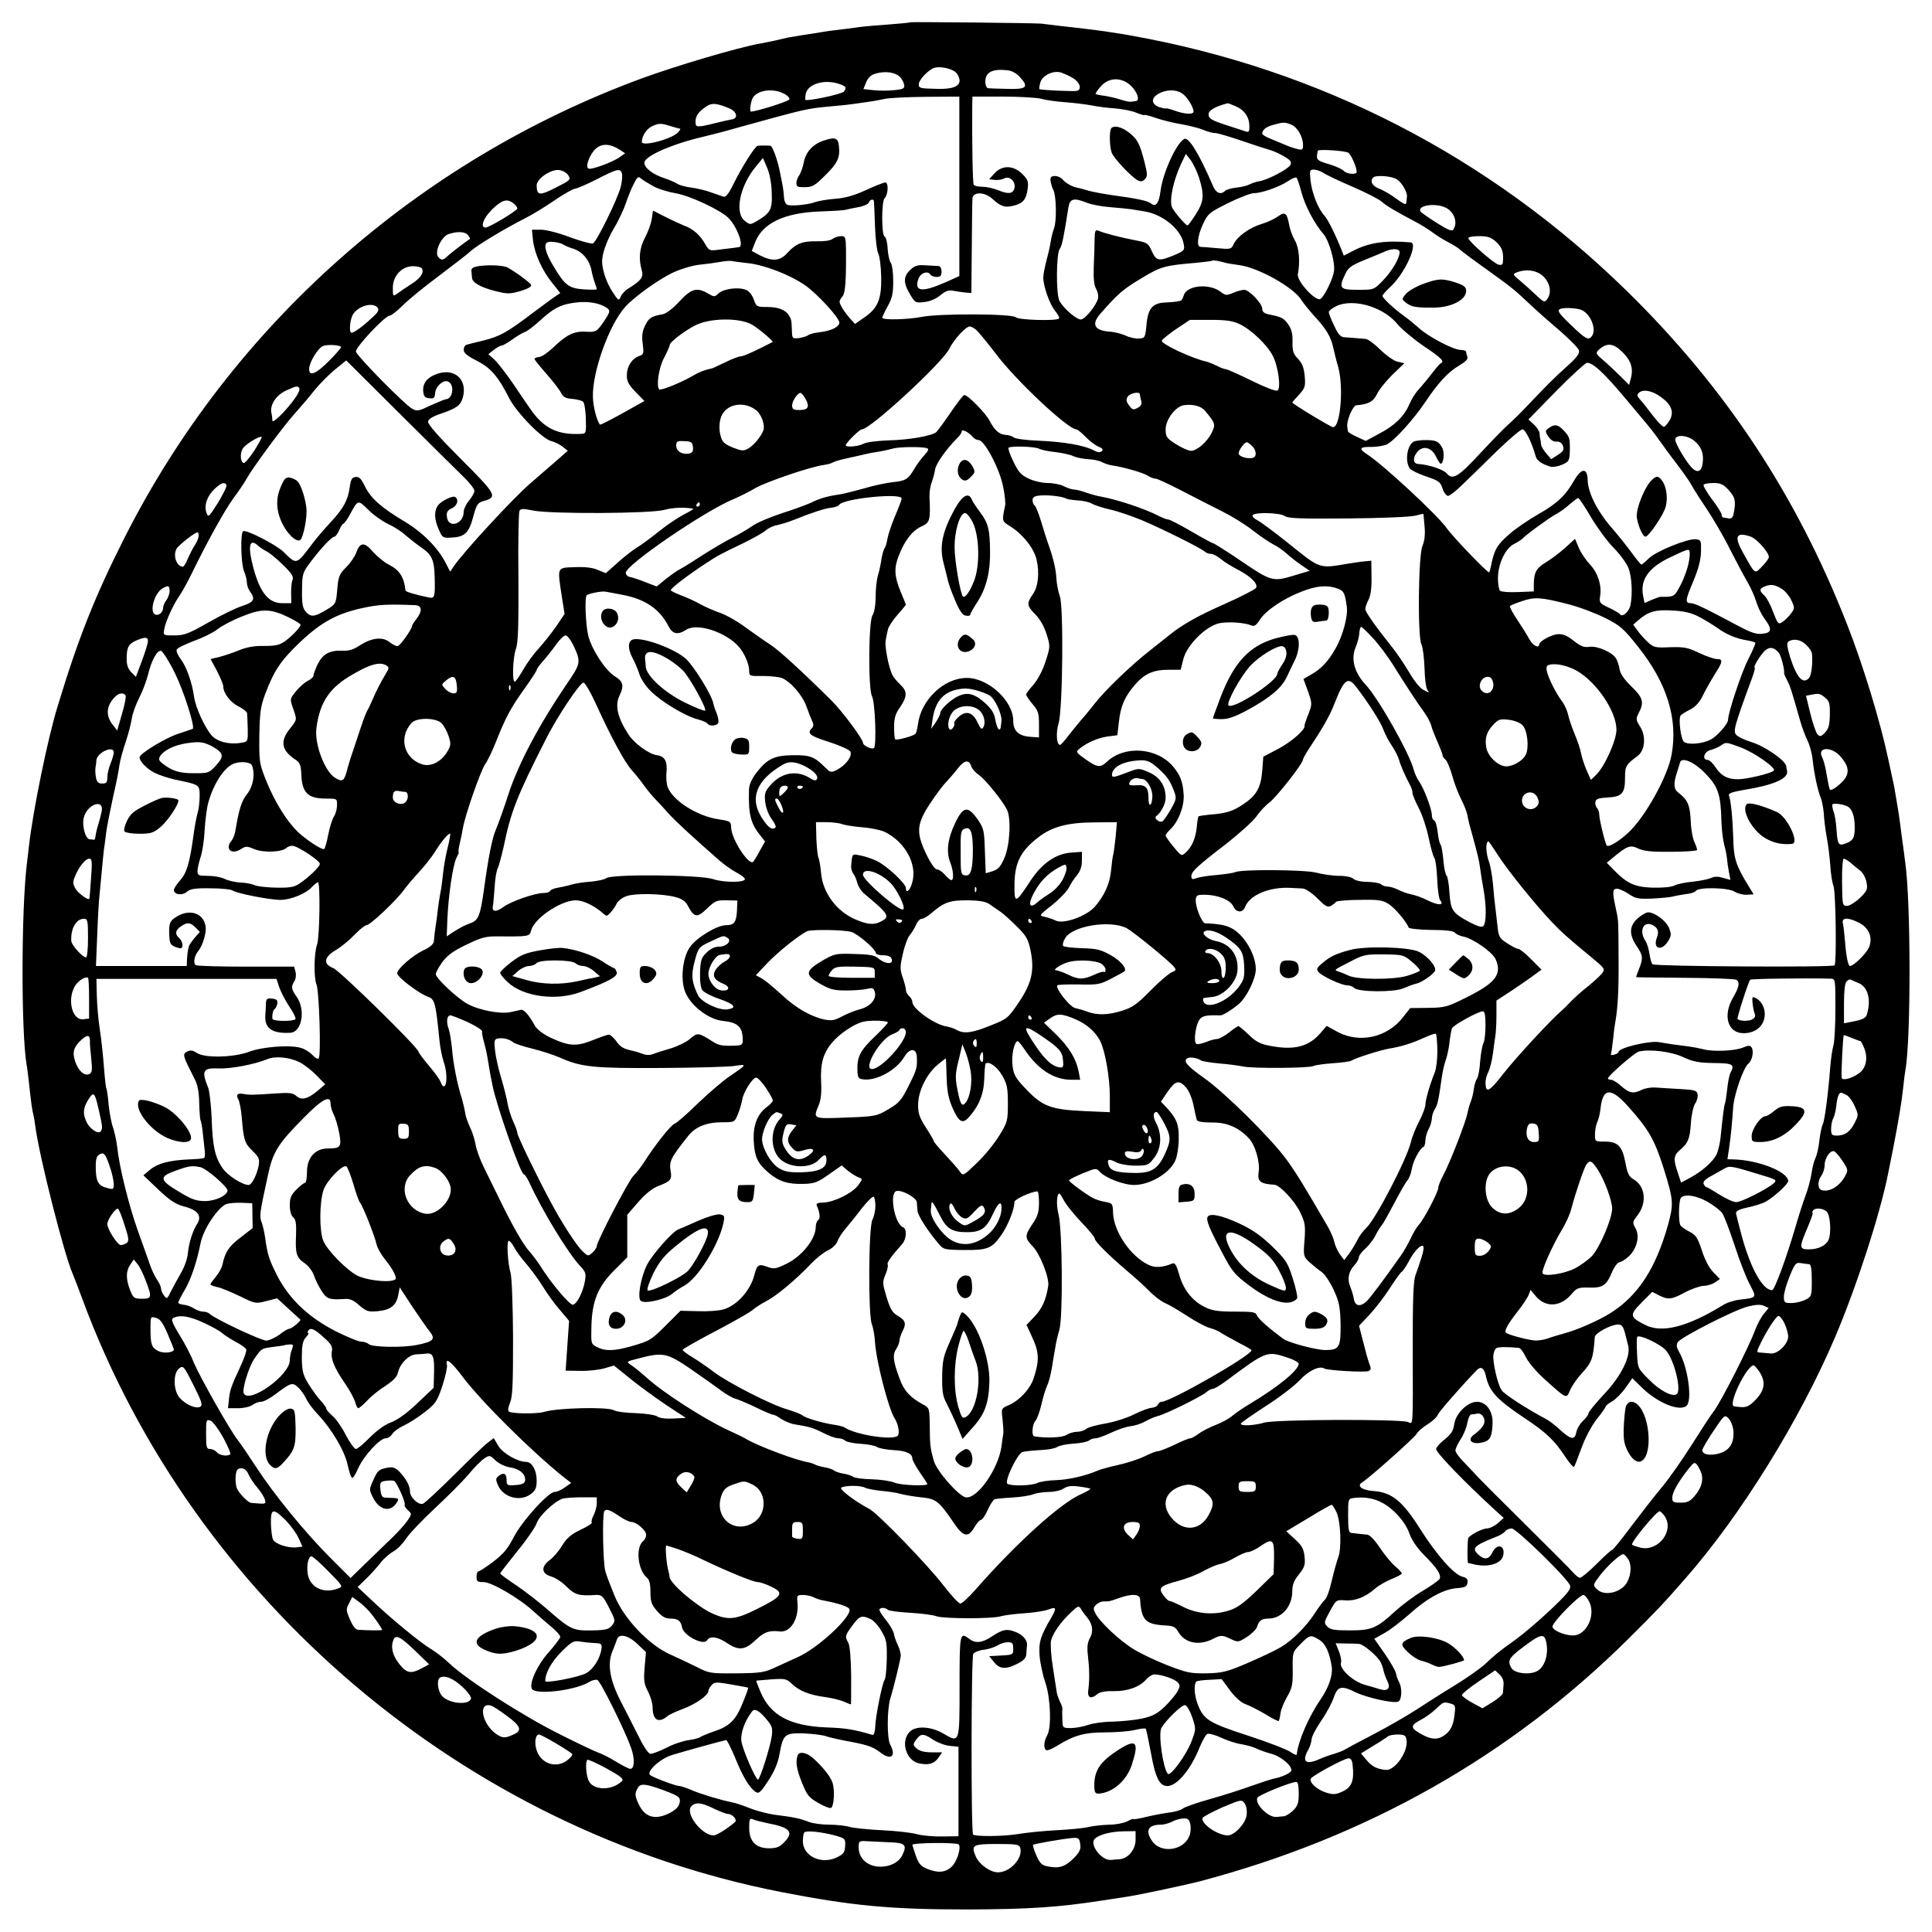 <?xml version="1.0" standalone="no"?>
<!DOCTYPE svg PUBLIC "-//W3C//DTD SVG 20010904//EN"
 "http://www.w3.org/TR/2001/REC-SVG-20010904/DTD/svg10.dtd">
<svg version="1.0" xmlns="http://www.w3.org/2000/svg"
 width="900pt" height="900pt" viewBox="0 0 900 900"
 preserveAspectRatio="xMidYMid meet">
<g transform="translate(0,900) scale(0.1,-0.1)"
fill="#000000" stroke="none">
<path d="M4239 8896 c-2 -2 -47 -6 -99 -10 -52 -4 -106 -8 -120 -10 -14 -2
-51 -7 -84 -11 -32 -4 -68 -8 -80 -10 -11 -2 -39 -6 -61 -10 -37 -5 -89 -14
-125 -20 -8 -2 -35 -8 -60 -14 -25 -5 -56 -12 -70 -14 -109 -20 -385 -102
-550 -162 -1046 -385 -1910 -1151 -2410 -2140 -137 -271 -215 -466 -313 -790
-45 -148 -112 -473 -132 -645 -3 -25 -7 -63 -10 -85 -26 -217 -27 -780 -1
-935 3 -14 7 -52 11 -85 10 -92 15 -129 20 -145 2 -8 7 -35 10 -60 20 -146
134 -594 174 -685 5 -11 26 -65 46 -120 520 -1402 1780 -2471 3255 -2759 329
-64 508 -81 865 -81 288 1 424 10 625 41 52 8 111 17 130 20 51 8 267 54 325
69 780 205 1452 585 2005 1135 122 121 163 164 263 279 257 293 533 739 696
1123 100 235 210 575 247 763 2 11 13 65 24 120 25 130 38 206 46 280 3 33 8
68 10 79 26 139 26 785 -1 971 -2 17 -9 71 -16 120 -6 50 -13 97 -14 105 -1 8
-6 35 -10 60 -4 25 -9 54 -11 65 -12 56 -24 112 -28 130 -37 174 -117 437
-191 625 -235 601 -565 1102 -1025 1553 -640 627 -1430 1035 -2315 1192 -22 4
-49 9 -60 10 -11 2 -37 6 -58 9 -21 3 -59 8 -85 11 -26 3 -81 10 -122 14 -41
5 -82 10 -90 11 -44 3 -607 9 -611 6z m212 -232 c11 -9 19 -27 19 -40 0 -27
-35 -40 -105 -38 -81 2 -85 3 -85 22 0 19 43 65 70 75 24 10 81 -1 101 -19z
m301 -24 c42 -46 30 -57 -60 -54 -42 1 -83 2 -89 3 -7 1 -13 14 -13 30 0 44
31 61 100 54 23 -2 44 -13 62 -33z m-560 2 c9 -9 18 -26 20 -37 3 -17 -4 -21
-47 -25 -27 -3 -71 -3 -97 0 l-46 5 13 32 c10 23 23 35 47 41 43 12 89 5 110
-16z m805 -5 c33 -19 44 -52 21 -60 -13 -4 -170 3 -176 8 -2 1 0 15 4 30 8 32
57 57 94 48 13 -4 39 -15 57 -26z m246 -18 c43 -22 76 -87 47 -90 -5 -1 -16
-2 -22 -3 -7 -1 -30 4 -51 11 -21 7 -54 14 -73 17 -19 2 -37 6 -40 8 -2 3 9
19 25 37 31 33 73 41 114 20z m-1334 -10 c32 -11 36 -16 23 -35 -7 -12 -172
-47 -180 -39 -2 2 -1 16 2 30 11 45 88 67 155 44z m-258 -45 c17 -8 29 -21 26
-27 -3 -9 -145 -54 -178 -57 -7 0 -5 28 4 56 14 42 93 57 148 28z m1857 0 c22
-15 52 -63 52 -84 0 -14 -40 -13 -89 5 -22 8 -41 12 -41 10 0 -2 -13 1 -30 6
-38 14 -39 43 -2 63 36 20 82 20 110 0z m-1039 -432 l0 -418 -62 -28 c-113
-50 -151 -45 -128 17 11 27 44 37 56 17 3 -5 16 -10 29 -10 17 0 22 6 22 25 0
16 -6 25 -15 26 -9 0 -36 2 -59 3 -33 3 -50 -1 -68 -18 -36 -31 -37 -62 -7
-113 26 -44 27 -45 69 -40 27 3 55 15 75 32 26 21 39 25 63 20 17 -3 42 -7 56
-8 l25 -2 2 210 c1 116 2 218 3 228 0 35 57 35 95 -1 36 -33 56 -40 93 -31 46
10 62 28 69 77 5 36 2 45 -25 72 -41 40 -92 42 -129 3 l-25 -28 25 -3 c14 -2
35 1 45 7 26 14 57 -18 47 -48 -8 -25 -30 -26 -78 -6 -20 8 -52 15 -71 15 -19
0 -37 4 -40 9 -5 8 -8 193 -7 359 l1 52 143 0 c78 0 158 -5 177 -10 19 -6 69
-13 110 -16 41 -3 98 -10 125 -15 28 -6 77 -12 110 -14 34 -3 77 -11 98 -20
20 -8 37 -13 37 -11 0 3 24 -3 53 -13 28 -10 84 -24 122 -30 39 -7 85 -19 103
-27 18 -8 43 -14 55 -14 12 -1 67 -17 122 -36 55 -19 114 -38 132 -43 17 -5
48 -19 67 -31 29 -17 34 -25 27 -39 -11 -19 -103 -68 -143 -75 -14 -2 -35 -9
-47 -15 -11 -6 -39 -13 -62 -15 -23 -3 -46 -9 -52 -15 -20 -20 -42 -11 -56 22
-67 155 -115 233 -136 219 -39 -26 -99 -161 -109 -243 -7 -56 -22 -75 -44 -57
-15 13 -70 24 -182 39 -41 6 -89 15 -107 20 -18 5 -41 12 -52 14 -27 5 -55 21
-71 39 -7 9 -23 16 -35 16 -18 0 -23 -5 -21 -23 2 -12 7 -31 13 -42 14 -28 16
-145 3 -179 -6 -16 -13 -45 -16 -65 -3 -20 -12 -59 -20 -88 -7 -28 -14 -62
-14 -75 0 -42 30 -126 55 -156 13 -16 22 -32 18 -36 -12 -12 -188 -7 -201 6
-17 17 -357 18 -437 2 -67 -13 -185 -16 -185 -4 0 4 11 28 25 53 21 37 26 59
26 117 0 39 -5 77 -11 85 -6 7 -13 37 -15 66 -1 29 -8 55 -14 57 -15 5 -15
164 0 179 17 17 19 73 3 73 -7 0 -48 -16 -91 -36 -55 -25 -97 -37 -143 -40
-36 -3 -77 -10 -91 -15 -31 -12 -107 -20 -129 -14 -10 3 -17 18 -18 38 -2 31
-4 44 -18 112 -10 55 -35 125 -45 126 -5 1 -18 1 -29 1 -11 0 -24 0 -30 -1
-12 -1 -73 -97 -113 -178 -22 -45 -36 -63 -47 -59 -8 2 -34 12 -58 20 -23 9
-63 18 -90 22 -26 3 -56 11 -67 18 -11 7 -38 19 -60 26 -56 18 -96 50 -93 74
5 31 134 87 278 120 30 7 100 25 155 41 330 91 321 89 440 100 39 3 81 8 95
10 14 2 45 6 70 10 25 3 61 10 80 14 19 5 106 9 192 10 l157 1 0 -418z m-1071
363 c35 -15 42 -46 12 -51 -8 -1 -44 -9 -80 -18 -85 -21 -90 -20 -90 7 0 27
14 47 50 71 26 18 48 16 108 -9z m2356 11 c42 -17 66 -51 66 -93 0 -30 -1 -31
-27 -22 -16 5 -58 19 -95 31 -56 19 -68 27 -68 45 0 19 27 35 88 52 1 1 18 -5
36 -13z m-2585 -106 c2 0 -2 -7 -9 -15 -26 -32 -170 -70 -170 -46 0 29 24 64
52 75 27 12 39 12 77 0 26 -8 48 -14 50 -14z m2845 20 c29 -11 56 -57 56 -95
0 -23 -3 -25 -27 -19 -16 4 -41 12 -58 20 -16 7 -47 20 -67 28 -21 8 -38 19
-38 23 0 18 17 32 50 41 46 13 54 14 84 2z m-3126 -118 l24 -16 -24 -17 c-30
-23 -135 -62 -147 -54 -16 9 7 68 35 93 29 25 67 23 112 -6z m3394 -14 c14
-12 38 -68 38 -89 0 -14 -46 -10 -59 4 -6 8 -37 22 -69 32 -50 14 -59 21 -57
39 1 11 3 22 4 24 4 8 130 0 143 -10z m-696 -117 c25 -80 22 -111 -16 -170
-18 -28 -35 -51 -38 -51 -9 0 -65 66 -73 86 -12 34 7 125 44 203 l21 44 22
-28 c12 -16 30 -53 40 -84z m-1991 -69 c3 -79 -5 -94 -73 -134 -26 -15 -29
-15 -51 2 -51 37 -25 164 50 254 l33 40 19 -44 c12 -27 21 -72 22 -118z m-948
82 c13 -21 11 -23 -58 -58 -76 -39 -89 -37 -89 11 0 30 65 75 104 71 16 -2 35
-12 43 -24z m250 9 c3 -9 1 -37 -5 -62 -15 -59 -113 -258 -130 -265 -7 -3 -55
10 -107 29 -52 20 -111 35 -135 35 l-42 0 5 -50 c7 -61 42 -140 91 -200 l36
-45 -22 -15 c-13 -8 -59 -43 -104 -76 -121 -92 -155 -111 -231 -130 -37 -9
-74 -18 -80 -20 -7 -2 -13 -12 -13 -24 0 -14 17 -28 60 -50 66 -33 101 -74
152 -175 35 -68 155 -191 197 -200 14 -3 37 -15 51 -25 l25 -20 -40 -35 c-22
-19 -83 -72 -135 -117 -82 -71 -308 -316 -357 -387 l-16 -24 -21 41 c-38 73
-109 144 -197 196 -105 63 -152 105 -180 162 -17 35 -26 44 -43 42 -17 -2 -22
-12 -27 -49 -9 -61 -29 -97 -89 -162 -28 -30 -64 -72 -80 -93 -81 -108 -77
-106 -138 -46 -37 36 -179 108 -190 97 -13 -13 -9 -150 4 -184 8 -18 14 -43
14 -55 0 -12 7 -31 15 -42 26 -35 18 -49 -37 -67 -29 -9 -100 -44 -158 -77
-91 -52 -112 -60 -158 -60 -52 0 -52 0 -47 29 6 36 43 116 71 156 12 17 38 64
58 105 73 150 152 292 194 350 24 32 51 72 60 89 29 52 170 243 222 301 27 30
70 80 94 111 25 31 69 75 97 98 l52 42 251 -250 c138 -137 272 -270 299 -296
26 -25 47 -53 47 -62 0 -8 -11 -28 -25 -45 -14 -16 -25 -40 -25 -52 0 -58 -72
-80 -78 -24 -3 22 2 30 22 40 26 11 35 41 16 53 -11 7 -61 -17 -78 -37 -20
-25 -20 -64 0 -110 19 -44 20 -45 64 -42 59 3 79 22 99 99 15 55 21 64 48 71
66 19 60 30 -106 196 -102 102 -155 162 -153 174 2 12 22 25 63 38 71 25 88
37 99 74 24 87 -43 143 -129 107 -41 -17 -60 -44 -55 -82 2 -19 9 -27 28 -28
21 -3 25 1 27 23 1 30 37 64 59 55 33 -12 25 -82 -10 -83 -6 -1 -38 -14 -71
-29 -54 -26 -62 -28 -85 -15 -35 19 -257 245 -262 266 -3 20 136 168 158 168
7 0 35 22 62 49 27 27 102 88 168 137 65 49 130 99 144 112 28 27 161 107 252
153 34 17 97 55 140 85 44 30 87 54 96 55 9 0 55 20 102 44 96 49 108 52 117
28z m3269 1 c13 -9 74 -38 135 -64 60 -26 121 -57 135 -69 25 -22 65 -45 163
-97 24 -13 58 -34 75 -47 17 -13 50 -34 72 -45 23 -12 48 -27 55 -35 8 -7 57
-44 109 -81 134 -96 144 -105 207 -164 30 -29 95 -87 144 -128 48 -42 91 -85
94 -95 5 -15 -8 -33 -57 -77 -62 -56 -81 -75 -184 -183 -28 -30 -66 -67 -85
-84 -19 -16 -79 -78 -134 -137 -101 -109 -128 -126 -155 -94 -15 19 -85 42
-136 45 -22 2 -23 30 -3 54 26 34 68 24 89 -21 8 -17 18 -32 21 -32 14 0 19
51 8 73 -17 31 -28 37 -79 37 -25 0 -50 -4 -56 -8 -31 -20 -40 -96 -15 -126 7
-8 41 -24 76 -36 57 -19 65 -25 75 -56 6 -19 18 -34 26 -34 7 0 38 24 67 53
30 28 101 98 159 155 58 56 112 102 120 102 14 0 44 -61 62 -126 6 -20 27 -35
69 -48 10 -3 34 1 53 9 34 14 37 20 37 80 0 45 -3 52 -28 79 -27 29 -43 32
-70 12 -18 -13 -18 -15 -2 -40 11 -16 25 -25 38 -23 14 1 24 -6 30 -20 6 -18
2 -25 -24 -42 l-31 -20 -23 27 c-13 15 -24 34 -24 42 -1 8 -2 20 -4 25 -1 6
-3 18 -3 27 -1 9 -13 28 -27 41 l-25 23 129 132 c72 73 137 132 144 132 29 0
82 -50 182 -170 39 -47 81 -97 94 -112 13 -15 38 -47 55 -71 17 -24 56 -78 87
-118 31 -41 62 -85 69 -99 7 -14 38 -63 70 -110 31 -47 80 -130 107 -185 28
-55 64 -123 81 -152 17 -29 36 -71 43 -95 7 -24 23 -58 36 -76 39 -52 38 -69
-5 -74 -29 -4 -53 4 -112 35 -157 84 -206 107 -222 107 -29 0 -28 13 9 100 25
59 36 102 37 140 1 52 0 55 -24 58 -38 4 -186 -56 -219 -89 -16 -16 -32 -29
-35 -29 -3 0 -24 26 -47 58 -23 31 -66 85 -96 119 -62 72 -106 159 -107 216
-1 59 -29 58 -63 -1 -40 -71 -80 -108 -168 -158 -44 -25 -106 -67 -137 -95
-56 -49 -68 -71 -84 -153 -2 -10 -5 -20 -7 -22 -5 -6 -171 167 -198 206 -41
59 -295 295 -371 344 -40 26 -35 35 21 34 27 0 59 6 72 12 35 18 123 115 177
195 63 94 107 141 159 172 29 17 42 30 39 40 -3 8 -6 19 -6 24 0 5 -12 9 -26
9 -33 0 -149 61 -192 100 -18 16 -49 42 -70 57 -49 35 -102 85 -102 95 0 4 16
22 35 40 69 62 134 206 96 209 -120 10 -194 -1 -269 -40 l-42 -22 -9 23 c-29
73 -65 146 -81 163 -29 31 -58 104 -65 163 -5 48 -4 52 15 52 11 0 32 -7 46
-16z m-3118 -64 c24 -12 68 -25 98 -30 68 -11 214 -80 249 -117 41 -43 71
-130 48 -134 -9 -2 -29 -4 -94 -12 -43 -6 -46 -5 -64 26 -23 42 -58 72 -98 86
-17 7 -57 25 -88 41 l-57 29 -6 -39 c-3 -21 -17 -60 -31 -86 -26 -49 -31 -97
-16 -151 10 -34 -1 -49 -62 -87 -15 -9 -32 -27 -36 -39 -8 -20 -11 -18 -40 27
-26 42 -42 88 -46 131 -3 35 19 100 54 160 23 38 48 92 57 120 9 27 25 67 36
88 18 35 21 37 36 24 9 -8 37 -24 60 -37z m3015 -27 c17 -63 61 -146 102 -193
27 -31 56 -135 49 -175 -6 -37 -43 -112 -62 -127 -20 -17 -113 83 -106 115 11
58 6 123 -14 157 -11 19 -23 51 -26 70 -11 59 -19 66 -54 41 -17 -12 -52 -28
-77 -35 -55 -17 -112 -58 -128 -93 -11 -24 -14 -25 -77 -19 -36 3 -71 6 -77 6
-20 0 -15 50 11 106 23 49 29 54 117 98 51 25 105 46 119 46 37 0 119 29 160
56 19 13 37 20 40 16 4 -4 14 -35 23 -69z m445 61 c24 -16 49 -61 46 -81 -1
-7 -2 -20 -3 -28 -1 -11 -13 -5 -46 19 -25 19 -61 40 -80 47 -32 12 -45 35
-28 52 12 13 89 7 111 -9z m-4114 -113 c9 -7 16 -17 16 -22 0 -10 -131 -89
-148 -89 -27 0 -10 46 33 87 46 44 69 49 99 24z m1677 12 c1 -5 3 -56 5 -116
2 -59 9 -117 16 -130 6 -12 12 -60 13 -107 2 -104 -16 -146 -79 -189 l-43 -30
-20 22 c-27 29 -52 69 -52 82 0 6 7 17 14 25 13 15 17 74 16 218 -1 58 -3 62
-23 62 -13 0 -30 -6 -40 -13 -9 -8 -41 -12 -75 -11 -66 1 -96 -11 -136 -55
-33 -37 -69 -40 -126 -11 l-39 21 16 41 c35 89 136 137 302 143 58 2 112 5
120 8 8 2 35 8 58 12 24 4 46 14 49 21 5 15 22 19 24 7z m991 -7 c19 -8 68
-18 109 -21 41 -3 86 -8 102 -10 15 -3 42 -7 60 -10 85 -14 170 -85 181 -151
6 -30 3 -32 -45 -53 -71 -29 -82 -27 -103 18 -16 37 -21 41 -74 51 -63 12
-148 33 -174 45 -16 6 -18 1 -19 -41 0 -27 -2 -85 -4 -129 -2 -55 2 -86 11
-100 7 -12 12 -32 9 -45 -6 -29 -57 -94 -78 -98 -19 -4 -83 51 -102 87 -16 32
-15 221 2 242 10 12 19 58 40 192 6 42 25 47 85 23z m1676 -25 c37 -20 53 -68
33 -99 -7 -11 -23 -5 -77 29 -38 24 -72 48 -76 53 -20 30 72 43 120 17z
m-4558 -126 c7 -9 11 -17 9 -18 -27 -18 -88 -65 -103 -79 -24 -22 -30 -22 -45
-4 -18 22 14 92 47 105 41 14 78 13 92 -4z m4790 -32 c28 -26 35 -48 31 -95
-1 -11 -7 -14 -20 -11 -23 6 -141 110 -141 124 0 5 22 9 50 9 40 0 56 -5 80
-27z m-4345 -13 c6 -4 27 -13 47 -19 42 -14 74 -53 83 -99 3 -17 10 -43 15
-57 6 -15 10 -29 10 -32 0 -3 -27 -3 -60 -1 -71 5 -89 19 -144 112 -37 61 -45
101 -24 108 15 5 60 -2 73 -12z m3895 -35 c0 -28 -37 -90 -79 -133 -41 -42
-41 -42 -116 -42 -85 0 -90 7 -58 74 14 30 28 40 92 66 42 17 85 35 96 40 33
14 65 12 65 -5z m-3035 -51 c75 -8 193 -53 264 -102 56 -38 161 -152 161 -175
0 -19 -37 -38 -88 -44 -26 -3 -52 -9 -58 -15 -7 -5 -26 -10 -43 -13 -30 -3
-31 -2 -32 36 -2 48 -2 50 -14 70 -16 26 -50 39 -102 39 -47 0 -50 1 -62 36
-8 21 -22 39 -37 44 -35 14 -102 5 -126 -16 -19 -18 -21 -18 -50 -1 -52 30
-77 23 -133 -37 -30 -33 -62 -57 -78 -60 -53 -9 -65 -17 -82 -53 -13 -26 -16
-49 -11 -84 6 -46 5 -50 -18 -58 -34 -13 -56 -49 -56 -90 0 -28 9 -44 41 -77
l41 -42 -102 -57 c-56 -31 -103 -55 -105 -53 -14 15 -32 83 -33 128 -4 115 75
337 151 421 42 47 161 132 226 161 35 16 89 32 120 35 31 3 74 9 96 13 22 4
47 6 55 4 8 -2 42 -6 75 -10z m2223 2 c9 -3 39 -7 65 -11 88 -11 254 -104 289
-162 9 -15 38 -50 63 -78 53 -57 75 -94 86 -145 4 -19 14 -60 23 -90 26 -96
10 -280 -24 -280 -10 0 -190 109 -190 115 0 2 14 18 31 36 28 31 31 38 27 86
-4 40 -11 60 -31 81 -22 23 -27 36 -26 79 1 38 -4 59 -20 82 -22 30 -29 34
-88 46 -24 5 -33 12 -33 27 0 24 -61 88 -84 88 -9 0 -32 -6 -51 -14 -31 -13
-36 -13 -58 4 -53 42 -161 31 -173 -17 -4 -13 -10 -24 -15 -24 -5 -1 -13 -3
-19 -4 -5 -1 -28 -3 -49 -4 -61 -2 -83 -26 -90 -102 -6 -62 -7 -64 -35 -66
-17 -1 -45 5 -63 14 -19 8 -51 17 -73 18 -73 5 -88 35 -42 86 80 91 104 112
188 162 93 56 106 60 259 73 39 4 72 8 73 10 4 3 32 -2 60 -10z m-3743 -26
c12 -19 -5 -45 -47 -72 -24 -15 -53 -35 -65 -44 -23 -16 -23 -16 -23 26 0 55
42 100 94 100 19 0 38 -5 41 -10z m5226 -39 c31 -32 38 -75 16 -105 -12 -16
-16 -14 -53 21 -22 21 -56 51 -75 67 -32 27 -33 29 -14 37 46 18 96 10 126
-20z m-4378 -137 c33 -18 33 -22 1 -70 -34 -50 -38 -52 -87 -49 -52 3 -89 -15
-148 -72 -25 -24 -55 -45 -67 -46 -12 -1 -22 -5 -22 -9 0 -4 25 -35 55 -69 30
-34 61 -74 68 -88 10 -20 21 -27 52 -29 22 -2 45 -8 51 -13 6 -5 12 -40 13
-79 2 -67 1 -70 -21 -71 -112 -6 -177 26 -241 121 -10 14 -44 64 -77 113 -33
48 -72 98 -87 112 l-28 25 25 20 c14 11 30 20 36 20 6 0 29 13 51 29 22 16 48
31 59 35 10 3 41 27 69 52 60 56 94 74 154 83 57 9 107 3 144 -15z m3603 -14
c38 -17 71 -42 94 -70 19 -23 74 -69 122 -102 82 -55 99 -72 80 -80 -4 -1 -23
-23 -42 -48 -19 -25 -47 -58 -62 -75 -15 -16 -34 -47 -42 -67 -24 -56 -67 -99
-139 -137 l-65 -35 -41 19 c-23 10 -42 22 -42 27 -1 4 -2 14 -3 21 -4 27 26
97 42 99 58 5 79 17 97 53 9 20 41 59 71 89 l56 54 -31 7 c-17 3 -53 29 -81
56 -27 27 -58 50 -68 50 -9 1 -30 3 -47 4 -16 2 -40 3 -53 4 -17 1 -29 14 -47
54 -14 28 -25 57 -25 63 0 6 15 18 33 27 47 24 124 19 193 -13z m-4657 7 c8
-11 3 -22 -27 -48 -42 -40 -83 -69 -94 -69 -14 0 -8 65 8 88 27 39 91 55 113
29z m5606 -10 c43 -16 74 -90 51 -122 -16 -22 -27 -17 -100 53 -57 55 -65 67
-45 74 19 6 72 3 94 -5z m-3864 -68 c28 -15 104 -79 98 -82 -70 -37 -137 -68
-149 -67 -8 0 -40 -12 -70 -27 -30 -14 -57 -27 -60 -28 -41 -9 -65 -19 -97
-38 -50 -29 -146 -68 -152 -61 -15 15 -2 103 23 148 14 27 26 54 26 60 1 13
69 65 118 90 67 35 204 37 263 5z m2274 1 c55 -26 128 -97 154 -147 26 -51 39
-152 22 -162 -7 -5 -58 15 -119 45 -59 29 -113 53 -120 54 -7 0 -27 7 -43 16
-17 8 -38 17 -47 19 -69 15 -214 83 -210 98 3 7 33 31 68 55 l63 42 96 0 c74
0 105 -5 136 -20z m-1227 -27 c11 -10 52 -60 91 -111 94 -125 336 -352 375
-352 5 0 25 -16 44 -36 19 -19 46 -40 60 -45 18 -7 22 -13 15 -20 -8 -8 -19
-7 -40 4 -44 23 -138 39 -252 44 -58 2 -111 9 -118 15 -8 6 -24 12 -37 12 -31
2 -53 21 -76 66 -18 35 -101 120 -118 120 -5 0 -34 -38 -66 -85 -32 -47 -62
-87 -67 -90 -27 -17 -128 -34 -213 -36 -57 -2 -108 -8 -123 -16 -25 -13 -83
-18 -83 -7 0 11 64 74 75 74 39 0 374 309 407 375 21 43 75 102 94 104 7 1 21
-7 32 -16z m-2959 -79 c2 -2 -22 -31 -55 -64 -62 -62 -94 -76 -94 -39 0 30 39
95 64 107 19 8 75 6 85 -4z m5970 -25 c38 -37 50 -75 39 -118 l-9 -34 -39 39
c-21 21 -57 55 -79 74 -38 32 -39 35 -23 51 38 34 68 31 111 -12z m-6166 -165
c10 -11 -18 -55 -72 -114 -29 -31 -51 -48 -52 -40 0 8 -2 25 -5 38 -7 37 23
82 69 103 47 21 51 22 60 13z m6345 -44 c49 -35 62 -71 39 -109 -8 -14 -20
-27 -25 -29 -6 -2 -30 23 -54 54 -23 31 -50 65 -59 74 -12 13 -14 21 -6 29 20
20 63 12 105 -19z m-3986 -7 c21 -38 13 -53 -28 -53 -28 0 -34 4 -34 22 0 20
26 58 39 58 4 0 14 -12 23 -27z m1558 20 c0 -5 3 -18 6 -30 4 -15 0 -25 -17
-33 -19 -11 -24 -9 -39 11 -14 18 -15 27 -7 41 11 17 57 26 57 11z m-1790 -72
c14 -10 29 -34 34 -54 8 -31 6 -42 -16 -74 -14 -21 -37 -44 -52 -52 -23 -13
-31 -12 -74 5 -40 17 -48 25 -56 57 -6 23 -6 51 0 75 16 66 101 89 164 43z
m2093 -4 c49 -59 50 -63 32 -102 -21 -43 -69 -85 -97 -85 -12 0 -43 14 -70 31
-44 28 -48 34 -48 70 0 44 46 105 83 111 41 7 82 -3 100 -25z m-1083 -121 c7
-9 20 -16 29 -16 27 0 99 -136 114 -218 8 -38 12 -78 9 -88 -15 -73 -16 -71
26 -97 59 -38 109 -102 121 -155 14 -62 7 -125 -17 -159 -30 -43 -29 -55 9
-93 23 -23 42 -56 54 -93 18 -58 18 -59 -5 -130 -14 -43 -37 -85 -57 -108 -18
-20 -33 -40 -33 -45 1 -5 14 -25 30 -44 26 -30 30 -42 30 -95 l0 -60 -45 3
c-51 5 -75 28 -75 75 0 92 -116 199 -216 199 -107 0 -214 -102 -228 -217 -3
-21 -8 -40 -11 -43 -10 -11 -89 -32 -95 -26 -3 3 -5 29 -5 58 0 41 6 61 28 92
34 50 34 74 1 105 -14 13 -31 33 -36 43 -18 34 -38 136 -32 164 3 15 7 37 10
49 2 12 22 43 44 68 22 25 40 47 40 48 0 1 -11 29 -25 62 -29 71 -31 109 -8
167 27 70 63 116 104 135 41 19 44 27 39 138 -1 22 4 54 11 70 6 17 13 43 15
58 4 27 53 96 101 144 13 12 23 27 23 33 0 13 31 -2 50 -24z m-3346 -66 c-22
-33 -43 -58 -49 -57 -15 5 -18 43 -5 66 10 20 81 63 89 55 2 -2 -14 -30 -35
-64z m6708 47 c33 -27 45 -58 40 -102 -4 -37 -20 -49 -43 -31 -26 19 -91 127
-85 142 8 21 58 16 88 -9z m-4664 -29 c2 -18 -2 -27 -15 -30 -32 -8 -63 9 -63
35 0 21 4 24 38 22 32 -1 37 -5 40 -27z m2604 5 c20 -18 24 -49 6 -55 -24 -8
-68 5 -68 20 0 15 27 52 38 52 3 0 14 -7 24 -17z m-1514 -11 c10 -3 7 -12 -11
-31 -13 -14 -34 -42 -46 -62 -30 -52 -42 -59 -102 -65 -29 -3 -91 -16 -137
-30 -47 -13 -99 -26 -116 -28 -50 -7 -89 -18 -126 -37 -20 -9 -81 -32 -135
-49 -55 -18 -118 -44 -140 -60 -22 -15 -64 -40 -94 -55 -30 -15 -91 -51 -135
-79 -45 -29 -92 -59 -106 -66 -14 -7 -44 -28 -68 -47 l-43 -35 -52 20 c-29 12
-61 22 -72 24 -11 2 -20 11 -20 20 0 36 365 286 500 342 28 12 75 35 105 53
54 30 253 98 317 107 17 2 38 8 45 13 7 4 38 13 68 19 30 7 66 15 80 18 14 4
42 9 63 12 20 3 50 10 65 14 28 9 137 10 160 2z m522 -2 c11 -6 45 -13 77 -16
32 -4 69 -12 83 -19 14 -6 45 -13 69 -14 24 -1 54 -7 65 -14 12 -6 32 -13 46
-15 51 -7 146 -34 167 -48 12 -8 29 -14 37 -14 8 0 63 -26 123 -57 59 -31 144
-74 188 -96 44 -22 107 -61 140 -87 33 -26 76 -55 95 -65 19 -9 49 -30 65 -45
17 -15 47 -39 68 -53 l38 -26 -67 -20 c-103 -32 -110 -31 -250 64 -69 47 -130
85 -134 85 -4 0 -50 25 -101 55 -52 30 -100 55 -107 55 -7 0 -27 8 -45 17 -63
33 -193 76 -265 89 -19 3 -52 12 -74 20 -22 8 -48 14 -57 14 -9 0 -29 7 -45
15 -15 8 -49 15 -75 15 -25 0 -65 9 -88 20 -35 16 -48 29 -72 79 -16 33 -26
62 -23 65 9 10 122 6 142 -4z m-3785 -169 c3 -6 -15 -42 -39 -82 -43 -68 -46
-71 -54 -48 -13 34 3 79 38 112 32 29 45 33 55 18z m6996 -22 c33 -36 37 -54
24 -116 -3 -14 -11 -20 -22 -18 -10 2 -21 4 -25 4 -5 1 -8 7 -8 14 0 6 -20 39
-45 71 -24 33 -42 63 -39 68 3 4 23 8 46 8 32 0 46 -6 69 -31z m-3085 -41 c5
-4 29 -7 54 -9 25 -1 55 -8 66 -15 12 -7 51 -20 87 -28 36 -8 102 -31 148 -50
90 -38 278 -131 293 -147 6 -5 18 -9 27 -9 10 0 30 -11 46 -24 15 -13 51 -35
78 -49 61 -31 97 -67 86 -86 -5 -7 -71 -41 -147 -75 -121 -53 -195 -95 -254
-142 -8 -7 -50 -40 -93 -74 -88 -69 -206 -182 -258 -248 -19 -24 -46 -58 -62
-75 -15 -18 -42 -51 -60 -74 -17 -23 -35 -43 -39 -43 -16 0 -20 56 -7 99 20
65 24 549 6 594 -7 18 -14 55 -16 82 -2 44 -15 99 -41 170 -4 11 -17 52 -29
92 -12 40 -26 75 -31 78 -6 4 -10 15 -10 25 0 14 9 20 38 22 39 3 102 -5 118
-14z m-766 0 c0 -7 -14 -44 -31 -83 -16 -38 -32 -86 -35 -105 -3 -19 -9 -39
-14 -45 -4 -5 -10 -28 -14 -50 -3 -22 -10 -56 -16 -75 -6 -19 -11 -64 -11
-100 0 -39 -6 -74 -15 -87 -18 -29 -20 -343 -2 -376 15 -28 22 -233 9 -242
-12 -7 -51 12 -51 25 0 17 -95 145 -145 195 -135 134 -245 235 -285 261 -25
16 -76 52 -115 80 -38 29 -92 59 -120 69 -27 9 -68 27 -90 39 -22 13 -62 31
-88 41 -26 10 -50 21 -52 25 -4 7 74 67 159 123 62 41 73 46 177 96 47 23 95
50 106 60 11 10 35 22 54 25 19 4 54 15 79 25 82 33 145 54 174 56 16 2 32 8
35 13 18 30 291 57 291 30z m3210 -85 c29 -49 76 -113 105 -143 30 -30 61 -72
70 -94 17 -40 21 -124 10 -176 -7 -31 -39 -58 -49 -41 -3 5 -26 18 -51 30 -43
20 -46 24 -41 54 8 51 -10 107 -46 146 -19 20 -43 55 -53 78 l-18 43 -47 -43
c-26 -23 -66 -53 -88 -66 -45 -27 -56 -47 -57 -101 l0 -35 -74 -3 c-40 -2 -78
1 -83 6 -6 6 -10 32 -10 58 0 67 34 139 75 160 18 9 34 20 37 23 12 15 128
100 157 115 17 9 46 29 64 46 19 16 37 30 41 30 4 0 30 -39 58 -87z m-5604
-33 c27 -12 65 -36 84 -54 20 -17 52 -42 72 -56 50 -34 61 -57 63 -142 2 -89
0 -97 -28 -91 -59 12 -107 26 -108 32 -7 64 -28 95 -78 121 -21 10 -54 38 -74
60 -39 46 -60 45 -77 -3 -6 -18 -27 -49 -47 -69 -33 -33 -37 -44 -42 -105 -6
-66 -6 -67 -51 -94 -55 -33 -72 -35 -95 -9 -15 17 -19 36 -18 101 1 77 2 81
42 134 49 65 97 115 109 115 5 0 15 14 22 30 7 17 16 30 19 30 4 0 18 19 31
43 38 70 37 70 85 23 23 -24 65 -53 91 -66z m1454 90 c0 -5 -5 -10 -11 -10 -5
0 -7 5 -4 10 3 6 8 10 11 10 2 0 4 -4 4 -10z m-30 -20 c3 0 -17 -13 -45 -27
-27 -14 -79 -49 -115 -78 -36 -29 -83 -64 -105 -77 -22 -14 -63 -46 -91 -72
l-52 -46 -37 15 c-24 11 -60 15 -108 13 -84 -3 -81 3 -60 -136 l13 -82 -39
-58 c-22 -31 -58 -77 -81 -102 -23 -25 -55 -68 -71 -97 -17 -29 -34 -55 -40
-58 -14 -9 -11 107 4 151 11 30 13 110 12 335 -2 164 1 303 5 310 7 10 19 10
62 1 80 -17 549 -15 613 3 40 11 97 13 135 5z m2755 -34 c17 -11 73 -13 295
-11 151 1 292 7 313 13 20 5 37 9 38 8 0 0 2 -26 5 -57 4 -38 0 -69 -10 -93
-19 -47 -23 -425 -4 -459 6 -12 12 -61 14 -110 1 -49 7 -94 14 -102 10 -13 8
-13 -17 0 -17 8 -44 41 -68 82 -22 37 -58 91 -80 118 -78 98 -125 164 -125
178 0 8 7 28 15 43 10 19 15 55 14 106 l-1 76 -42 -4 c-22 -3 -51 -7 -62 -9
-144 -24 -129 -29 -292 102 -58 46 -118 91 -134 99 -16 8 -26 19 -23 24 10 15
128 12 150 -4z m-5060 -93 c0 -10 -8 -29 -18 -43 -9 -14 -23 -42 -32 -62 -8
-21 -19 -38 -23 -38 -29 1 -47 50 -30 83 9 17 85 77 98 77 4 0 6 -8 5 -17z
m7231 -3 c29 -11 84 -73 84 -95 0 -6 -14 -26 -31 -43 -36 -37 -31 -41 -88 61
-45 79 -34 101 35 77z m-6954 -42 c7 -7 25 -19 41 -27 15 -8 50 -37 77 -64 37
-36 49 -55 43 -66 -4 -9 -7 -37 -7 -63 l1 -48 -42 0 c-63 0 -103 48 -134 162
-28 103 -20 144 21 106z m6669 -30 c4 -40 -20 -117 -54 -175 -18 -32 -25 -34
-82 -33 -3 0 -21 -6 -40 -14 l-34 -15 -7 35 c-14 75 27 132 131 180 79 38 85
39 86 22z m432 -173 c14 -9 33 -32 42 -52 16 -34 16 -37 -2 -61 -10 -14 -28
-31 -39 -39 -20 -13 -22 -11 -44 46 -12 33 -30 67 -41 77 -25 22 -24 33 4 43
28 11 48 7 80 -14z m-7513 -8 c0 -13 -7 -32 -15 -43 -8 -10 -15 -26 -15 -34 0
-22 -20 -39 -36 -33 -30 11 -5 100 33 122 27 16 33 13 33 -12z m5439 12 c31
-11 36 -20 45 -86 6 -43 -19 -136 -52 -193 -33 -59 -68 -97 -114 -122 l-36
-21 21 -57 c20 -58 20 -59 2 -107 -11 -26 -19 -51 -18 -54 5 -17 -61 -75 -122
-107 l-70 -37 -5 -65 c-6 -79 -27 -116 -89 -157 -48 -32 -78 -42 -157 -48 -26
-3 -49 -6 -51 -8 -2 -2 -6 -25 -8 -51 -6 -53 -23 -92 -52 -118 -18 -17 -21
-16 -56 27 -20 24 -37 48 -37 53 0 5 10 17 21 28 37 33 67 109 63 162 -4 60
-15 90 -49 131 -75 89 -226 100 -308 23 -31 -29 -45 -28 -100 11 -44 31 -46
35 -30 48 37 30 86 51 131 58 l47 6 7 60 c8 76 27 119 74 174 46 53 86 71 159
71 l55 0 12 48 c16 67 106 156 169 169 43 8 117 3 150 -11 12 -5 22 2 38 27
26 42 110 99 194 131 69 27 118 32 166 15z m-3329 -30 c106 -20 173 -66 214
-146 19 -37 43 -42 82 -17 51 34 185 -10 246 -79 26 -30 48 -81 48 -112 0 -24
2 -25 63 -24 34 0 74 -4 88 -9 41 -16 96 -79 115 -131 9 -25 21 -56 27 -69 8
-16 7 -26 -1 -34 -24 -24 -10 -36 79 -64 50 -16 95 -36 100 -45 11 -21 -20
-63 -62 -85 -28 -14 -31 -13 -55 11 -50 50 -70 58 -149 57 -88 -1 -120 -16
-171 -81 -23 -31 -34 -55 -35 -80 -3 -115 8 -158 53 -213 l22 -28 -24 -42
c-12 -24 -27 -47 -31 -52 -19 -22 -102 105 -103 159 -1 28 -4 30 -56 38 -100
14 -215 86 -240 151 -5 14 -8 45 -5 70 4 51 -9 74 -45 78 -37 5 -105 55 -132
96 -52 80 -65 137 -41 184 21 44 16 64 -22 87 -44 26 -109 126 -125 191 -12
52 -17 177 -7 187 8 8 69 20 87 17 8 -1 44 -8 80 -15z m4407 -44 c51 -13 127
-42 171 -64 71 -36 85 -48 156 -138 132 -167 183 -332 153 -498 -18 -102 -123
-291 -202 -364 -44 -41 -91 -69 -100 -60 -7 8 -35 121 -35 144 0 12 -5 26 -11
32 -6 6 -9 19 -7 28 2 13 16 18 58 20 67 4 80 20 80 92 0 54 4 61 58 101 35
26 41 91 13 136 -21 33 -21 37 -7 65 26 49 20 71 -34 123 -32 31 -52 59 -55
79 -3 18 -10 40 -16 50 -15 29 -86 61 -124 56 -26 -4 -41 2 -74 28 -30 24 -50
32 -74 31 -32 -3 -86 -33 -87 -48 -1 -21 -31 -4 -46 25 -9 17 -35 58 -56 90
-22 32 -37 61 -34 64 3 3 29 14 57 23 58 20 88 18 216 -15z m-5374 -4 c33 -1
36 -27 7 -64 -11 -14 -20 -28 -20 -31 0 -16 -57 -96 -68 -96 -8 0 -25 9 -39
20 -32 25 -82 19 -138 -17 -28 -19 -51 -26 -80 -24 -60 2 -91 -15 -115 -63
-11 -23 -20 -47 -20 -54 0 -6 -12 -17 -27 -24 -14 -7 -39 -29 -55 -49 -28 -35
-28 -36 -13 -78 19 -56 20 -52 -15 -96 -47 -59 -39 -101 28 -145 19 -12 24
-25 26 -74 4 -79 32 -106 112 -106 54 0 54 0 54 -30 0 -17 -6 -41 -14 -53 -8
-12 -20 -50 -27 -85 -6 -34 -15 -64 -19 -67 -10 -6 -88 46 -125 82 -52 52
-104 137 -142 229 -35 87 -36 91 -35 216 2 108 6 137 26 191 42 113 74 160
163 245 101 95 172 134 298 161 70 15 114 17 238 12z m-588 -57 c30 -15 55
-30 55 -34 0 -11 -37 -51 -71 -76 -27 -19 -44 -23 -99 -23 -46 1 -82 -6 -116
-20 -27 -11 -68 -25 -91 -31 l-42 -10 30 -56 c16 -31 29 -63 29 -71 0 -31 32
-74 70 -93 22 -11 41 -26 41 -33 1 -6 2 -39 3 -72 1 -59 1 -60 -29 -65 -57
-10 -115 5 -141 36 -33 41 -73 129 -80 178 -9 66 -35 139 -61 174 -14 18 -23
39 -20 46 3 7 40 25 82 41 42 15 90 39 107 53 17 14 67 41 112 59 95 39 135
39 221 -3z m6565 5 c25 -12 65 -37 90 -54 44 -32 88 -50 144 -59 16 -3 30 -7
33 -10 2 -2 -12 -36 -32 -75 -31 -59 -95 -251 -95 -284 0 -19 -51 -77 -81 -92
-37 -20 -104 -26 -124 -11 -15 11 -27 107 -16 123 3 4 23 17 43 27 26 13 44
33 60 65 12 25 37 69 55 98 39 61 41 73 11 73 -13 0 -50 13 -84 29 -52 25 -70
28 -135 26 -68 -3 -76 -1 -102 23 -16 15 -38 39 -49 55 l-20 27 24 21 c46 40
79 50 158 45 52 -2 89 -11 120 -27z m-1514 -102 c27 -29 68 -84 92 -122 55
-89 115 -180 147 -224 14 -19 28 -46 32 -60 3 -14 17 -49 30 -78 12 -28 23
-56 23 -61 0 -5 6 -15 14 -21 7 -6 21 -39 31 -74 9 -34 28 -84 42 -111 14 -27
27 -61 29 -75 2 -14 11 -51 20 -81 28 -103 34 -125 39 -165 3 -22 10 -67 16
-100 14 -76 13 -155 -1 -169 -7 -7 -26 -2 -66 19 -79 43 -86 54 -92 137 -2 40
-9 76 -13 79 -5 3 -12 34 -15 69 -3 36 -9 69 -13 75 -5 5 -11 32 -14 60 -3 27
-10 51 -16 53 -6 2 -11 13 -11 25 0 28 -36 123 -59 156 -10 14 -21 39 -25 54
-18 74 -164 333 -224 397 -53 57 -70 119 -47 175 8 18 16 47 17 64 1 17 5 31
9 31 3 0 28 -24 55 -53z m-3727 -29 c39 -83 38 -87 -32 -189 -125 -184 -221
-365 -267 -504 -23 -72 -51 -149 -61 -172 -16 -37 -34 -126 -54 -273 -17 -123
-26 -147 -62 -160 -29 -10 -51 -22 -90 -47 l-22 -15 3 79 c5 116 26 254 42
286 8 15 13 27 11 27 -3 0 -1 17 4 38 5 20 12 53 15 72 9 59 83 270 104 300
11 15 34 63 51 106 45 114 70 159 133 247 31 43 56 82 56 86 0 5 14 24 30 42
17 19 44 53 61 77 16 23 36 42 44 42 7 0 22 -19 34 -42z m-1980 15 c0 -10 -13
-51 -28 -92 l-28 -74 -21 21 c-15 15 -22 34 -22 61 0 55 8 71 44 87 42 18 56
17 55 -3z m7726 -18 c14 -13 26 -32 26 -42 4 -42 -3 -99 -13 -110 -28 -34 -58
-1 -89 96 -15 51 -17 66 -7 73 24 15 59 8 83 -17z m-128 -37 c10 -12 27 -79
24 -93 -1 -3 6 -19 15 -36 15 -30 20 -47 59 -184 9 -32 25 -75 35 -95 10 -19
21 -60 24 -90 7 -65 24 -145 39 -180 5 -14 11 -45 13 -70 1 -25 7 -73 13 -107
7 -34 14 -94 17 -133 2 -38 9 -82 15 -97 11 -28 15 -360 5 -370 -10 -10 -838
-5 -848 5 -5 5 -11 27 -14 48 -3 21 -11 49 -19 61 -32 48 -8 96 35 73 24 -13
29 -30 18 -59 -20 -53 24 -64 54 -13 14 24 14 31 3 59 -14 34 -67 73 -97 73
-10 0 -32 -13 -49 -28 -40 -36 -41 -75 -5 -129 30 -44 31 -57 11 -107 -8 -20
-14 -37 -13 -38 2 -1 105 -2 229 -3 124 -1 231 -5 237 -9 18 -11 14 -33 -14
-82 -51 -86 -25 -169 51 -167 47 1 83 26 93 66 10 37 -6 80 -38 97 -17 9 -19
7 -16 -22 2 -18 6 -41 10 -50 5 -11 1 -20 -12 -27 -17 -9 -58 -8 -68 2 -4 4
51 175 59 183 5 5 277 8 375 5 22 -1 22 -3 22 -138 0 -76 -4 -154 -9 -173 -6
-19 -12 -64 -15 -100 -9 -121 -26 -251 -35 -268 -5 -9 -12 -44 -16 -77 -3 -32
-12 -68 -18 -80 -6 -11 -14 -42 -18 -70 -4 -27 -17 -76 -29 -107 -12 -32 -32
-95 -45 -140 -42 -144 -98 -298 -110 -298 -44 0 -100 101 -142 255 -13 50 -25
96 -26 104 -1 9 16 18 53 26 30 6 69 18 85 27 38 21 105 82 105 96 0 43 -138
98 -254 101 l-29 1 8 53 c4 28 9 70 11 92 2 22 6 67 8 100 6 63 48 182 71 201
17 13 26 56 15 74 -7 11 -14 11 -41 0 -37 -16 -140 -20 -183 -8 -16 4 -46 10
-68 13 -21 3 -55 7 -76 10 -21 3 -49 8 -62 10 -43 9 -190 -26 -190 -45 0 -4
-9 -10 -20 -13 -11 -3 -18 -2 -16 1 2 4 6 34 10 67 3 33 8 69 10 80 12 63 17
153 16 288 -1 192 0 184 -11 236 -19 86 -18 101 3 101 10 0 35 -11 55 -24 31
-22 45 -24 107 -22 39 2 82 6 96 9 14 4 43 9 64 12 22 2 42 9 46 15 11 18 152
16 181 -4 15 -9 40 -15 57 -14 l31 2 -25 41 c-58 94 -68 126 -70 225 -3 92
-11 170 -20 195 -4 9 16 16 68 25 138 22 210 53 203 88 -2 9 -4 20 -4 23 -4
27 -101 94 -165 113 -26 8 -56 22 -66 31 -18 17 -14 34 74 273 8 23 13 42 10
42 -10 0 30 65 50 81 21 18 42 13 63 -13z m-7472 -94 c41 -83 94 -250 83 -259
-2 -1 -33 -12 -70 -24 -60 -20 -178 -92 -178 -109 0 -19 35 -54 70 -72 22 -11
70 -27 107 -34 104 -22 103 -22 103 -75 0 -25 -4 -61 -10 -80 -5 -18 -14 -65
-19 -105 -18 -129 -31 -172 -62 -207 -16 -18 -29 -38 -29 -45 0 -22 40 -27 61
-8 15 13 37 17 109 16 50 0 96 -5 103 -10 16 -13 172 -44 224 -44 48 0 120 30
147 61 11 11 23 21 27 21 12 0 8 -259 -4 -290 -14 -39 -16 -152 -3 -185 13
-31 22 -327 11 -345 -3 -5 -16 1 -28 14 -12 13 -36 29 -54 34 -49 16 -182 6
-244 -18 -70 -26 -205 -30 -242 -5 -20 13 -30 14 -46 6 -22 -12 -20 -18 35
-126 15 -29 21 -61 22 -113 1 -40 4 -77 6 -81 3 -4 8 -32 11 -62 3 -30 7 -66
9 -82 2 -15 0 -29 -3 -31 -4 -3 -35 -6 -71 -7 -90 -4 -145 -18 -181 -48 l-31
-26 70 -67 c56 -52 80 -68 122 -79 62 -16 82 -44 58 -81 -20 -31 -38 -86 -43
-137 -2 -24 -16 -64 -31 -89 -15 -26 -36 -65 -47 -86 -18 -38 -20 -39 -33 -21
-8 10 -14 25 -14 33 0 8 -8 26 -18 40 -10 15 -26 47 -34 72 -9 25 -34 97 -57
160 -41 116 -85 292 -95 386 -3 28 -12 68 -19 90 -8 21 -17 70 -21 108 -3 38
-8 72 -11 76 -2 4 -7 49 -11 101 -4 52 -12 130 -19 173 -7 44 -13 115 -14 158
l-2 78 420 0 419 0 12 -37 c7 -21 28 -62 47 -91 20 -29 33 -56 29 -60 -12 -11
-106 -10 -107 2 -2 20 3 41 11 46 4 3 10 14 12 25 2 15 -3 21 -24 23 -23 3
-28 -1 -29 -20 0 -13 -2 -38 -3 -57 -5 -61 32 -87 116 -82 55 2 73 108 29 169
-24 34 -26 45 -10 71 7 10 9 29 6 43 l-7 25 -223 0 c-123 0 -229 3 -235 7 -13
8 -7 43 11 65 20 23 39 84 35 114 -9 63 -73 85 -135 47 -33 -20 -38 -33 -34
-95 2 -33 7 -40 39 -50 17 -5 22 -2 22 13 0 11 -7 25 -15 32 -21 18 -19 36 7
54 30 21 44 20 68 -4 l21 -21 -26 -30 c-14 -17 -26 -35 -26 -40 -1 -5 -3 -13
-4 -19 -1 -5 -3 -23 -4 -40 l-1 -30 -211 0 -212 0 6 148 c3 81 8 165 11 187 2
22 7 70 10 106 3 37 8 82 10 100 3 19 8 57 11 84 4 28 18 99 31 159 14 61 28
128 30 150 3 23 17 73 30 111 13 39 25 87 28 108 3 21 18 64 34 95 16 31 34
80 41 107 16 67 42 116 61 113 8 -2 38 -49 65 -104z m985 36 c13 -8 13 -13 -2
-37 -26 -44 -47 -85 -63 -123 -8 -19 -19 -42 -24 -50 -5 -8 -18 -42 -29 -75
-11 -33 -27 -80 -35 -105 -9 -25 -21 -63 -27 -85 -16 -65 -23 -70 -58 -49 -49
29 -98 158 -88 233 16 121 62 189 170 250 82 48 127 59 156 41z m5546 -25 c93
-54 184 -190 184 -274 0 -51 -56 -174 -96 -212 l-23 -22 -21 47 c-11 26 -22
61 -25 78 -3 17 -16 56 -29 87 -13 31 -27 72 -31 91 -4 19 -17 49 -30 65 -28
38 -60 102 -69 137 -4 20 -2 28 11 31 31 9 86 -4 129 -28z m-5218 -68 c3 -31
0 -37 -16 -37 -10 0 -27 9 -38 21 -19 21 -18 21 5 40 32 26 45 20 49 -24z
m4827 16 c10 -43 -28 -70 -55 -38 -17 21 1 60 28 62 14 1 22 -6 27 -24z m-639
-21 c56 -72 116 -166 128 -200 8 -21 25 -55 40 -76 15 -22 29 -51 33 -65 6
-23 28 -75 54 -123 5 -10 9 -24 9 -32 0 -8 13 -39 29 -70 16 -30 37 -93 46
-138 10 -46 21 -88 27 -95 5 -6 11 -50 13 -98 2 -47 8 -92 14 -99 21 -25 -11
-24 -59 0 -25 13 -60 25 -77 28 -17 3 -43 13 -59 21 -16 8 -38 15 -50 15 -11
0 -25 5 -31 11 -5 5 -33 10 -62 11 -30 0 -57 6 -66 14 -8 8 -35 14 -67 14 -29
0 -77 7 -107 15 -54 14 -355 16 -377 2 -6 -3 -44 -9 -85 -13 -41 -3 -84 -10
-96 -15 -19 -7 -23 -5 -23 9 0 22 24 45 166 154 60 48 122 103 137 125 14 21
42 51 62 66 35 28 155 181 155 199 0 5 17 35 38 66 56 84 89 142 112 203 41
104 60 118 96 71z m-3541 -79 c72 -158 135 -275 170 -313 17 -19 42 -50 55
-69 13 -18 37 -48 54 -65 17 -18 47 -50 66 -72 32 -34 113 -109 233 -214 21
-18 56 -43 77 -54 22 -12 40 -25 40 -31 1 -17 -99 -17 -149 0 -60 20 -474 24
-497 4 -7 -6 -40 -13 -71 -16 -32 -2 -71 -8 -88 -13 -16 -5 -46 -12 -65 -15
-19 -3 -36 -10 -38 -16 -2 -5 -16 -9 -31 -9 -39 0 -151 -39 -186 -65 -33 -25
-55 -23 -49 3 2 9 5 49 8 88 2 39 9 80 15 90 5 11 17 55 27 99 34 164 60 232
196 500 52 104 159 265 176 265 7 0 33 -44 57 -97z m-398 65 c-3 -8 -6 -5 -6
6 -1 11 2 17 5 13 3 -3 4 -12 1 -19z m2232 -27 c25 -14 60 -89 56 -121 -4 -40
-5 -41 -14 -36 -4 3 -11 23 -15 45 -4 28 -17 48 -46 75 -48 43 -80 53 -122 35
-36 -15 -88 -63 -88 -81 0 -7 -10 -26 -21 -43 l-21 -30 6 42 c13 92 56 137
141 145 30 4 85 -11 124 -31z m-4024 -1 c3 -5 -4 -44 -17 -86 l-22 -77 -21 27
c-34 42 -30 89 11 130 17 18 40 21 49 6z m7916 -9 c21 -17 24 -27 23 -81 -1
-49 -6 -66 -23 -83 -18 -19 -23 -20 -35 -7 -7 8 -22 52 -33 97 l-20 82 21 4
c39 8 44 7 67 -12z m-3944 -56 c25 -17 37 -59 24 -82 -7 -14 -12 -10 -28 23
-22 47 -54 56 -89 23 -13 -12 -22 -25 -19 -28 6 -10 -13 -36 -21 -29 -14 15
-5 60 16 84 27 28 83 33 117 9z m-2499 -65 c10 -11 25 -38 32 -60 11 -34 11
-42 -6 -71 -28 -48 -78 -73 -119 -59 -84 28 -109 125 -48 192 24 27 116 25
141 -2z m5034 -8 c23 -22 32 -102 16 -137 -12 -27 -58 -55 -91 -55 -37 0 -85
45 -93 86 -8 45 0 73 32 108 24 25 32 28 72 23 25 -3 53 -13 64 -25z m-6095
-104 c45 -27 47 -43 9 -84 -32 -35 -35 -36 -103 -36 -69 0 -101 10 -148 47
-15 12 -17 19 -9 33 18 28 66 51 125 60 61 9 81 6 126 -20z m7110 1 c65 -24
169 -97 156 -109 -13 -13 -127 -40 -166 -40 -50 0 -78 15 -105 55 -12 19 -29
35 -37 35 -28 0 -17 39 13 46 15 4 36 13 47 20 25 18 24 18 92 -7z m-7577 -24
c0 -9 -7 -32 -15 -52 -8 -19 -15 -48 -15 -64 0 -24 -4 -29 -24 -29 -18 0 -25
7 -29 28 -3 16 -4 37 -2 48 2 10 4 25 4 32 2 36 81 72 81 37z m8042 -17 c37
-42 44 -72 24 -103 -17 -25 -63 -61 -71 -54 -2 3 -6 16 -8 29 -3 14 -8 43 -12
65 -4 22 -12 48 -17 58 -24 47 42 51 84 5z m-4047 -49 c3 -10 19 -28 35 -39
29 -20 107 -116 130 -160 21 -39 15 -163 -10 -224 -19 -44 -29 -55 -55 -64
l-33 -10 -4 103 c-3 96 -5 106 -33 147 -47 66 -68 63 -106 -17 -35 -74 -42
-133 -22 -184 15 -38 17 -81 5 -81 -5 0 -18 11 -30 25 -12 14 -29 25 -37 25
-10 0 -30 29 -52 75 -46 98 -43 136 19 231 25 38 58 83 74 99 16 17 42 47 57
67 30 38 52 41 62 7z m856 4 c49 -41 66 -63 85 -110 16 -42 16 -43 -13 -95
-16 -28 -34 -53 -39 -55 -16 -5 -40 16 -28 25 22 15 44 58 44 85 0 56 -26 96
-77 119 -46 20 -48 20 -93 3 -71 -27 -80 -29 -80 -14 1 36 52 63 128 67 31 2
47 -4 73 -25z m2565 -38 c58 -60 70 -97 73 -220 1 -38 7 -88 13 -110 6 -22 12
-51 13 -65 1 -14 5 -42 9 -62 l7 -37 -36 10 c-23 7 -41 6 -54 -1 -11 -5 -48
-13 -83 -17 -35 -3 -74 -11 -88 -18 -15 -8 -56 -11 -103 -10 -84 3 -119 20
-183 86 l-29 30 35 29 c61 50 75 55 112 37 26 -12 63 -16 151 -15 65 0 119 4
122 8 2 3 -3 19 -11 35 -8 16 -17 62 -18 103 -4 73 -14 96 -58 130 -21 15 -23
41 -7 91 7 20 13 42 15 49 8 28 68 2 120 -53z m-6772 39 c15 -40 6 -96 -23
-133 -26 -32 -38 -71 -55 -174 -3 -16 -11 -36 -18 -44 -32 -38 1 -67 45 -38
22 14 27 14 63 -1 41 -17 128 -14 148 6 5 5 18 10 28 10 23 0 128 -69 128 -84
0 -13 -49 -61 -95 -92 -25 -17 -44 -20 -110 -19 -44 1 -89 6 -100 12 -11 5
-40 11 -65 12 -25 1 -58 9 -74 17 -16 8 -51 14 -78 14 -43 0 -48 2 -48 23 0
12 7 40 14 63 8 22 17 78 19 125 3 46 10 104 17 129 24 88 75 167 120 183 32
12 78 7 84 -9z m2575 -3 c44 -23 65 -46 56 -61 -5 -8 -14 -6 -30 4 -63 41
-137 28 -189 -35 -23 -27 -26 -38 -21 -77 3 -26 16 -59 30 -78 13 -17 21 -34
18 -38 -15 -15 -33 -3 -62 41 -61 92 -30 177 94 250 29 18 60 16 104 -6z
m1573 -60 c23 -3 48 -48 46 -83 -2 -46 -18 -51 -18 -5 0 48 -13 62 -55 59 -19
-2 -35 0 -35 5 0 16 21 31 38 28 10 -2 20 -4 24 -4z m-1652 -39 c0 -5 -9 -17
-20 -27 -19 -18 -20 -17 -20 2 0 11 3 23 7 26 9 10 33 9 33 -1z m70 4 c0 -11
-19 -15 -25 -6 -3 5 1 10 9 10 9 0 16 -2 16 -4z m-1852 -25 c15 -1 16 -33 1
-48 -18 -18 -59 -3 -59 21 0 28 7 35 28 31 9 -2 23 -4 30 -4z m5274 -26 c8
-19 8 -28 -2 -40 -23 -28 -70 -12 -70 25 0 42 54 54 72 15z m-3522 -35 c17
-41 6 -50 -14 -11 -18 35 -19 41 -7 41 5 0 14 -14 21 -30z m-3166 -28 c-3 -15
-10 -43 -16 -62 -6 -19 -12 -44 -13 -55 -1 -11 -5 -19 -8 -17 -4 1 -12 2 -18
2 -21 0 -39 65 -28 104 17 60 93 86 83 28z m8129 23 c24 -10 37 -45 37 -98 0
-50 -7 -63 -42 -76 -34 -13 -38 -6 -43 67 -2 31 -8 69 -14 83 -5 15 -7 29 -5
32 7 6 43 2 67 -8z m-4680 -84 c13 -5 57 -12 96 -15 39 -3 86 -13 104 -22 94
-47 150 -150 127 -233 -10 -39 -30 -57 -30 -28 0 21 -89 104 -135 126 -23 11
-58 23 -78 26 -39 8 -37 10 -42 -50 -1 -11 4 -27 10 -35 7 -8 15 -28 19 -44 4
-15 18 -38 33 -50 115 -96 121 -106 76 -129 -32 -17 -62 -14 -118 10 -87 37
-152 123 -160 215 -3 33 -9 66 -12 72 -4 6 -8 45 -10 88 l-2 78 49 0 c27 0 60
-4 73 -9z m1274 -60 c-4 -37 -9 -74 -11 -82 -3 -8 -7 -40 -10 -72 -6 -64 -31
-119 -76 -171 -40 -45 -148 -83 -183 -64 -12 6 -35 14 -50 17 -28 6 -28 6 35
56 35 28 69 64 77 80 8 17 25 43 38 58 16 20 23 41 23 69 l0 40 -53 -4 c-70
-6 -135 -51 -188 -133 -70 -107 -75 -108 -73 -7 2 96 31 151 114 214 63 47
133 66 254 67 l109 1 -6 -69z m-665 -57 c0 -92 -9 -126 -35 -122 -21 3 -22 8
-22 107 -1 95 1 104 20 111 26 10 36 -15 37 -96z m-2446 10 c-8 -32 -18 -84
-21 -114 -3 -30 -8 -66 -10 -80 -8 -41 -14 -82 -20 -135 -4 -27 -8 -59 -10
-70 -1 -11 -3 -29 -4 -40 -1 -13 -18 -28 -49 -42 -52 -25 -122 -87 -122 -107
0 -17 101 -94 141 -108 34 -12 38 -23 56 -203 3 -33 12 -77 19 -99 26 -71 11
-160 -15 -93 -5 12 -30 46 -55 75 -25 30 -46 58 -46 62 0 19 -366 377 -397
390 -49 19 -45 51 11 84 24 14 63 46 87 71 24 25 49 45 56 45 17 0 137 113
175 165 16 22 49 60 72 85 23 25 55 65 71 90 29 48 66 92 72 86 2 -1 -3 -30
-11 -62z m4891 -36 c42 -67 174 -231 252 -313 49 -51 69 -69 184 -164 63 -52
65 -55 50 -75 -9 -12 -39 -39 -66 -61 -28 -22 -63 -53 -79 -70 -15 -16 -33
-34 -40 -40 -49 -41 -212 -217 -271 -292 -71 -91 -86 -99 -87 -45 0 13 6 35
14 50 7 15 17 54 21 87 4 32 9 68 11 80 2 11 5 52 5 92 l0 72 72 47 c40 27 87
59 105 73 l33 24 -48 48 c-26 27 -54 49 -61 49 -7 0 -30 12 -51 26 -37 24 -40
29 -46 87 -4 34 -8 73 -10 87 -2 14 -7 59 -10 100 -4 41 -12 86 -17 100 -17
45 -19 100 -4 100 2 0 21 -28 43 -62z m-6553 -110 c-3 -51 -7 -94 -8 -95 -6
-8 -53 27 -65 48 -12 22 -13 31 -1 58 18 44 48 81 66 81 13 0 14 -15 8 -92z
m8198 72 c12 -11 33 -28 45 -37 12 -10 25 -34 28 -54 6 -31 3 -39 -31 -72 -21
-20 -48 -37 -60 -37 -21 0 -22 4 -23 110 -1 62 3 110 8 110 5 0 20 -9 33 -20z
m-3673 -80 c-13 -23 -39 -50 -59 -62 -19 -12 -45 -30 -57 -41 -37 -33 -46 -11
-17 43 30 55 63 89 114 118 34 18 35 18 38 1 2 -11 -7 -37 -19 -59z m-802 -12
c31 -30 72 -113 61 -124 -15 -14 -188 135 -188 161 0 36 75 14 127 -37z m400
-40 c-3 -8 -6 -5 -6 6 -1 11 2 17 5 13 3 -3 4 -12 1 -19z m1522 13 c13 -1 42
-20 68 -46 37 -37 47 -43 63 -35 10 6 21 14 24 19 3 4 52 9 108 9 86 2 108 -1
135 -18 29 -17 86 -85 95 -111 2 -5 49 -10 106 -11 68 0 105 -5 110 -13 4 -6
22 -15 39 -18 45 -9 135 -72 150 -105 31 -70 1 -110 -133 -177 -92 -46 -102
-49 -181 -50 l-84 -1 -32 -41 c-73 -96 -203 -125 -306 -70 l-51 28 -31 -36
c-55 -62 -123 -79 -237 -56 -41 8 -63 19 -95 51 -23 22 -45 40 -48 40 -3 0
-23 -13 -44 -30 -21 -16 -46 -30 -55 -30 -10 0 -33 -6 -51 -14 -19 -7 -39 -12
-45 -9 -15 5 -6 81 12 111 13 20 32 24 99 22 11 -1 61 31 87 54 37 33 78 118
78 161 0 69 -55 161 -113 191 -27 14 -55 20 -123 23 -15 1 -44 73 -44 106 0
17 6 25 18 26 69 6 142 -19 157 -53 14 -30 44 -32 55 -3 21 55 112 94 210 89
19 -1 46 -2 59 -3z m-2922 -40 c30 -8 47 -20 57 -40 30 -56 43 -58 89 -14 38
37 46 40 92 39 l50 -1 -2 -49 c-3 -52 -13 -66 -52 -66 -41 0 -138 -59 -167
-102 -33 -46 -44 -142 -25 -201 22 -67 109 -136 179 -143 70 -7 92 -28 92 -90
0 -21 -5 -24 -37 -25 -58 -2 -76 1 -103 19 -66 42 -71 43 -105 13 -17 -15 -58
-35 -91 -45 -32 -9 -69 -21 -81 -26 -15 -6 -33 -6 -50 1 -16 6 -36 12 -46 14
-43 9 -58 18 -77 46 -12 16 -27 29 -34 29 -7 0 -41 -12 -76 -26 -75 -30 -110
-28 -197 13 -35 17 -62 38 -72 56 -26 48 -50 75 -64 73 -6 -2 -29 -6 -50 -11
-49 -10 -149 10 -202 40 -50 29 -145 119 -145 137 0 8 14 33 31 57 24 32 52
52 113 81 73 35 89 39 156 38 134 -1 137 0 144 27 14 56 134 138 205 141 35 1
87 -23 127 -58 20 -18 21 -18 39 2 10 11 23 30 29 43 7 12 27 27 46 33 42 14
169 11 227 -5z m1464 -34 c13 -9 35 -25 49 -34 14 -9 48 -40 76 -68 44 -43 53
-59 64 -109 20 -96 7 -154 -53 -244 -51 -75 -54 -78 -132 -109 -86 -35 -124
-40 -158 -21 -12 7 -33 14 -46 16 -56 8 -161 83 -161 114 0 9 -7 21 -15 28 -8
7 -15 20 -15 29 0 9 -7 35 -15 58 -13 38 -13 50 1 110 8 38 23 77 33 88 9 11
22 32 29 48 6 15 18 27 26 27 9 0 30 13 48 29 56 48 84 58 168 57 55 -1 83 -6
101 -19z m-4201 -157 c0 -49 -4 -90 -9 -90 -16 0 -68 57 -69 77 -3 58 23 103
59 103 17 0 19 -8 19 -90z m3790 76 c-7 -7 -14 -6 -21 1 -9 9 -7 12 9 10 14
-1 18 -5 12 -11z m605 4 c3 -5 1 -10 -4 -10 -6 0 -11 5 -11 10 0 6 2 10 4 10
3 0 8 -4 11 -10z m3852 -7 c49 -23 69 -70 49 -117 -12 -28 -71 -86 -88 -86 -9
0 -18 46 -23 113 -3 34 -7 72 -10 85 -7 28 21 30 72 5z m-3408 -27 c31 -17
196 -151 220 -180 11 -13 10 -17 -10 -25 -13 -5 -58 -43 -99 -85 -64 -65 -84
-79 -135 -95 -64 -20 -115 -21 -162 -3 -15 6 -40 13 -54 16 -25 5 -93 91 -84
106 2 3 47 5 100 4 90 -2 100 0 153 28 31 16 58 31 60 33 13 13 -17 49 -63 75
-46 26 -65 31 -134 33 -44 1 -83 6 -88 10 -4 5 -1 20 8 35 32 59 210 88 288
48z m-1284 -17 c31 -9 115 -81 115 -99 0 -5 15 -10 34 -10 21 0 36 -6 39 -15
12 -30 -29 -28 -66 4 -13 11 -44 16 -108 17 -86 3 -92 1 -148 -31 -81 -48 -83
-66 -12 -107 47 -27 66 -32 121 -32 36 0 79 3 97 7 27 7 32 5 38 -13 10 -32
-19 -68 -67 -81 -24 -6 -62 -21 -86 -34 -36 -19 -49 -21 -83 -14 -66 15 -134
55 -202 119 -36 33 -76 66 -90 73 l-26 14 52 55 c48 51 150 133 187 150 20 9
167 7 205 -3z m1749 -28 c68 -47 78 -64 82 -131 2 -55 -1 -65 -29 -102 -51
-65 -145 -103 -161 -63 -3 8 -2 16 2 16 4 1 23 3 42 5 49 6 108 66 114 118 9
72 -32 130 -100 142 -37 7 -69 35 -53 45 19 12 59 0 103 -30z m-2325 0 c22
-14 -5 -41 -41 -41 -19 0 -39 -10 -57 -28 -24 -23 -28 -36 -30 -92 -1 -41 3
-72 11 -83 8 -10 42 -28 78 -40 72 -25 86 -42 39 -49 -39 -6 -121 33 -137 65
-29 59 -33 93 -18 151 19 74 20 74 80 102 58 27 56 27 75 15z m2298 -73 c17
-16 23 -32 23 -64 0 -24 -4 -46 -10 -49 -6 -4 -10 8 -10 30 0 39 -35 85 -65
85 -9 0 -13 5 -10 10 11 17 48 11 72 -12z m-2287 -13 c0 -6 -11 -18 -25 -25
-14 -7 -32 -24 -41 -37 -18 -29 -7 -49 38 -67 34 -15 23 -36 -15 -29 -28 5
-57 45 -57 77 0 31 33 85 54 88 38 6 46 5 46 -7z m1728 -33 c12 -7 22 -20 22
-29 0 -9 -3 -14 -6 -11 -3 4 -24 -2 -47 -13 -52 -23 -72 -23 -122 1 -22 11
-47 19 -55 20 -22 0 27 32 64 40 44 10 117 6 144 -8z m-1053 -42 l0 -25 -107
0 c-60 0 -108 4 -108 9 0 5 7 17 16 27 13 15 31 18 107 16 91 -2 92 -2 92 -27z
m-3660 -122 l0 -93 -27 -3 c-50 -6 -75 85 -42 149 13 27 50 52 64 44 3 -2 5
-45 5 -97z m5265 82 c0 -5 -15 -10 -32 -10 -25 0 -29 3 -18 10 20 13 50 13 50
0z m2977 -9 c45 -18 61 -79 39 -149 -5 -14 -21 -22 -56 -29 l-50 -10 0 91 c0
59 4 96 12 104 7 7 15 11 18 9 3 -2 20 -9 37 -16z m-1737 -197 c0 -36 -4 -74
-10 -84 -5 -10 -12 -49 -15 -85 -2 -37 -9 -72 -14 -79 -6 -7 -12 -28 -15 -47
-2 -19 -9 -47 -15 -62 -6 -15 -13 -41 -16 -56 -7 -38 -79 -224 -110 -282 -14
-26 -25 -54 -25 -62 0 -20 -66 -146 -90 -172 -10 -11 -28 -40 -39 -65 -12 -25
-32 -61 -46 -80 -81 -115 -142 -196 -159 -212 -29 -27 -53 -23 -59 10 -2 15
-10 41 -17 58 -15 36 -8 71 20 101 11 12 20 28 20 36 0 7 13 26 30 40 16 15
37 41 46 59 9 18 22 40 29 48 8 8 34 56 60 105 26 50 53 97 61 106 8 9 18 34
21 55 6 36 37 95 55 102 4 2 8 16 8 30 1 15 7 38 15 52 8 14 14 35 15 48 0 12
6 33 14 45 13 20 18 45 33 152 3 22 11 58 19 80 7 22 15 60 17 85 3 25 8 52
11 60 7 15 120 78 144 79 8 1 12 -18 12 -65z m-1908 27 c51 -22 90 -57 113
-100 23 -46 45 -170 45 -257 l0 -75 -117 5 c-157 7 -196 22 -270 99 -51 53
-61 69 -66 111 -7 47 8 116 24 116 3 0 18 -18 32 -39 61 -92 135 -140 216
-141 l43 0 -7 37 c-11 59 -44 114 -105 174 l-57 55 30 21 c32 23 54 22 119 -6z
m-2832 -13 c38 -18 68 -37 66 -43 -2 -5 3 -30 10 -55 7 -25 15 -63 18 -85 4
-22 8 -51 11 -65 3 -14 7 -36 10 -49 17 -88 130 -411 145 -411 4 0 16 -17 25
-37 63 -137 181 -330 237 -390 26 -27 29 -36 23 -70 -9 -52 -37 -107 -56 -111
-15 -3 -107 107 -154 184 -12 18 -34 48 -50 66 -29 32 -82 125 -146 258 -18
36 -46 94 -64 130 -18 36 -36 85 -40 110 -4 24 -16 60 -26 80 -9 19 -20 49
-22 66 -3 18 -10 47 -15 65 -22 68 -41 166 -46 231 -4 37 -10 78 -15 92 -13
33 -10 66 7 66 7 0 44 -15 82 -32z m2625 22 c3 -5 1 -10 -4 -10 -6 0 -11 5
-11 10 0 6 2 10 4 10 3 0 8 -4 11 -10z m-669 -22 c2 -3 -23 -30 -55 -61 -71
-67 -88 -97 -87 -157 1 -40 4 -45 26 -48 61 -9 155 42 192 104 25 43 58 43 59
-1 2 -50 0 -57 -39 -135 -33 -66 -44 -78 -93 -107 -54 -32 -60 -34 -197 -39
-157 -6 -155 -7 -128 58 10 23 14 59 11 109 -4 85 10 133 51 182 36 43 107 90
148 98 32 7 103 5 112 -3z m84 -46 c0 -46 -115 -172 -158 -172 -44 0 39 142
95 162 18 7 33 16 33 20 0 4 7 8 15 8 8 0 15 -8 15 -18z m639 -23 c77 -53 90
-68 93 -109 3 -30 0 -35 -17 -32 -34 5 -68 36 -112 102 -65 95 -57 103 36 39z
m1837 -62 c0 -40 -5 -85 -12 -102 -22 -54 -44 -128 -44 -151 0 -12 -13 -46
-28 -76 -16 -29 -34 -74 -40 -100 -21 -83 -164 -358 -208 -399 -14 -13 -32
-37 -40 -54 -8 -16 -25 -45 -38 -63 l-24 -32 -21 28 c-11 16 -22 41 -25 56 -3
15 -16 46 -29 69 -110 190 -148 252 -195 317 -74 100 -288 312 -384 379 -78
55 -98 79 -77 91 12 8 47 2 64 -10 6 -4 44 -10 85 -14 41 -3 91 -10 110 -14
42 -10 311 -8 328 2 7 4 47 10 90 13 42 3 82 8 87 12 15 11 134 49 175 56 60
10 107 25 162 50 29 13 54 22 57 19 3 -3 6 -38 7 -77z m-6277 45 c-1 -9 2 -47
6 -83 6 -57 4 -67 -11 -73 -22 -9 -50 17 -64 60 -14 41 -7 67 28 99 28 26 41
25 41 -3z m8248 -2 c2 0 10 -15 17 -32 19 -46 9 -94 -23 -117 -38 -27 -81 -37
-82 -20 -2 33 6 187 10 197 0 1 17 -5 37 -13 20 -8 38 -15 41 -15z m-6277 -5
c8 -7 49 -20 90 -30 41 -10 99 -29 129 -42 99 -44 156 -50 471 -48 162 1 318
5 345 10 56 9 55 6 -25 -48 -30 -20 -97 -77 -148 -126 -51 -50 -100 -93 -110
-96 -17 -6 -91 -99 -143 -181 -15 -23 -36 -50 -48 -61 -22 -21 -171 -306 -171
-328 0 -6 -9 -20 -20 -30 -20 -18 -21 -18 -46 6 -28 26 -100 137 -151 234 -65
121 -153 304 -153 317 0 7 -9 32 -20 55 -10 23 -21 59 -25 79 -3 21 -16 74
-29 118 -14 45 -27 104 -30 133 -5 44 -3 52 12 55 23 5 54 -2 72 -17z m2160
-7 c0 -16 -3 -19 -11 -11 -6 6 -8 16 -5 22 11 17 16 13 16 -11z m-29 -124 c10
-54 -1 -124 -23 -151 -17 -21 -25 -7 -38 62 -11 56 -10 74 6 137 l17 73 14
-34 c8 -19 19 -58 24 -87z m3321 61 c46 -21 72 -26 142 -27 90 -1 98 -6 77
-46 -5 -9 -12 -44 -15 -76 -4 -32 -8 -62 -10 -65 -4 -6 -10 -52 -21 -160 -3
-29 -12 -65 -19 -80 -18 -34 -69 -79 -122 -107 l-43 -23 -15 46 c-22 63 -20
80 10 106 38 32 46 52 51 126 2 36 11 76 19 89 9 13 14 32 12 44 -3 18 -12 21
-83 25 -44 2 -96 6 -115 7 -19 1 -47 -3 -62 -11 -40 -19 -57 -16 -95 17 -18
17 -40 30 -48 30 -8 0 -15 3 -15 6 0 12 123 119 143 125 50 13 152 1 209 -26z
m-3262 -2 c0 -19 -3 -24 -10 -17 -6 6 -8 18 -4 27 9 24 14 21 14 -10z m-3183
-22 c21 -11 56 -38 78 -61 l40 -41 -35 -30 c-47 -39 -76 -46 -100 -24 -16 14
-32 16 -102 11 -98 -7 -116 -7 -143 -2 -29 5 -37 -3 -25 -25 6 -10 13 -47 16
-82 9 -108 13 -122 50 -158 31 -30 34 -38 29 -69 -9 -44 -32 -90 -47 -90 -29
0 -98 44 -121 78 -36 52 -47 103 -51 234 -3 62 -10 127 -17 143 -31 77 -24 91
48 88 57 -3 170 19 228 43 38 16 105 9 152 -15z m3012 -49 c2 -85 8 -117 30
-167 27 -60 44 -71 71 -43 49 53 72 108 75 179 1 38 4 71 6 74 14 14 53 -13
77 -54 23 -40 27 -57 27 -131 0 -82 -2 -88 -40 -150 -22 -36 -68 -93 -104
-127 -64 -62 -65 -62 -80 -40 -8 12 -39 47 -68 78 -29 31 -53 59 -53 63 0 4
-17 33 -37 64 -30 47 -37 66 -36 108 1 63 40 142 92 185 20 16 36 29 37 29 1
0 2 -31 3 -68z m-841 -70 c17 -26 32 -52 32 -58 0 -6 -13 -20 -28 -31 -44 -33
-64 -84 -61 -156 4 -76 17 -105 68 -149 50 -42 90 -55 164 -53 50 1 66 7 118
44 l60 42 29 -25 c17 -13 39 -27 50 -31 19 -6 19 -7 -2 -36 -27 -37 -112 -79
-162 -81 -30 -1 -36 -4 -30 -17 14 -32 16 -59 5 -65 -6 -4 -11 -18 -11 -32 0
-55 -64 -136 -136 -171 -50 -24 -58 -26 -91 -14 -39 15 -47 9 -59 -39 -19 -73
-83 -143 -145 -160 -21 -6 -75 -10 -119 -8 l-80 2 -63 -63 c-75 -75 -79 -77
-165 -102 -80 -23 -123 -24 -161 -4 -28 14 -28 15 -26 97 3 118 31 186 108
262 l59 59 0 99 0 99 51 59 c36 41 65 64 96 76 55 21 62 30 55 69 -8 45 1 62
83 165 33 41 86 62 155 62 59 0 60 0 75 37 9 20 17 50 20 66 5 36 48 105 66
105 6 0 27 -21 45 -48z m1958 1 c13 -15 28 -52 34 -83 6 -30 13 -60 15 -67 3
-8 27 -12 70 -12 70 1 125 -23 172 -73 31 -32 54 -114 46 -160 -6 -42 9 -53
74 -57 25 -2 93 -74 119 -127 23 -48 26 -61 21 -130 -6 -74 -5 -77 22 -103 16
-14 41 -35 56 -45 16 -11 40 -47 58 -85 26 -57 30 -79 32 -161 1 -106 -6 -119
-70 -119 -40 -1 -171 34 -195 51 -65 47 -120 95 -125 111 -5 15 -20 17 -103
17 -77 0 -104 4 -139 21 -58 28 -101 82 -120 152 -13 45 -20 56 -32 51 -46
-19 -81 -21 -111 -6 -84 40 -161 154 -165 241 -1 44 -3 46 -36 52 -19 3 -45
11 -59 19 -34 18 -109 74 -110 81 0 5 47 28 102 48 21 8 29 6 40 -6 24 -29
111 -63 161 -63 75 0 168 56 193 116 8 19 15 63 15 99 1 68 -9 93 -58 147
l-25 26 31 46 c37 53 54 57 87 19z m-5067 -98 c18 -80 20 -91 11 -104 -10 -18
-53 10 -68 45 -17 36 -15 62 9 101 25 40 30 36 48 -42z m7127 9 c95 -106 122
-154 165 -290 45 -145 46 -162 19 -261 -57 -201 -138 -327 -265 -408 -56 -36
-159 -81 -220 -97 -22 -6 -56 -16 -75 -23 -19 -7 -48 -11 -65 -9 -36 4 -122
27 -130 36 -9 9 11 43 58 103 21 27 43 60 48 73 l9 23 25 -30 c46 -54 116 -49
166 11 24 28 31 31 80 30 65 -2 82 9 108 71 11 26 27 47 35 47 7 0 28 13 44
28 38 36 52 95 30 132 -14 25 -13 28 8 56 47 58 40 138 -16 170 -22 13 -29 28
-38 77 -15 78 -35 99 -96 99 -46 0 -46 0 -46 34 0 20 5 44 10 55 6 11 13 40
16 66 10 96 49 99 130 7z m1016 55 c11 -6 28 -29 38 -52 18 -40 18 -42 -1 -79
-21 -41 -45 -58 -83 -58 -22 0 -26 4 -26 31 0 17 4 39 10 49 5 10 12 36 14 58
4 39 12 62 22 62 3 0 14 -5 26 -11z m-7062 -41 c0 -13 7 -35 15 -51 8 -15 19
-53 25 -84 12 -66 7 -73 -53 -73 -59 0 -97 -43 -97 -109 0 -28 -4 -51 -9 -51
-5 0 -23 -14 -40 -31 -25 -25 -31 -39 -31 -74 0 -26 6 -47 16 -56 12 -10 15
-29 13 -83 -4 -86 2 -105 41 -131 16 -11 35 -36 42 -55 6 -19 22 -52 35 -72
24 -39 37 -44 109 -39 23 2 42 -6 68 -30 33 -28 41 -31 86 -27 60 6 86 27 95
75 l7 36 58 -89 c33 -49 69 -101 82 -117 28 -35 17 -47 -59 -62 -68 -14 -211
-11 -226 4 -6 6 -21 11 -34 11 -13 0 -68 23 -122 50 -126 65 -216 151 -271
260 -37 74 -44 95 -55 175 -3 22 -10 54 -16 70 -11 31 -11 37 29 220 23 109
47 147 167 268 88 89 125 108 125 65z m2095 -44 c14 -6 14 -9 -3 -28 -45 -50
-44 -142 3 -186 45 -42 139 -44 177 -5 29 31 38 31 38 0 0 -37 -35 -54 -117
-56 -57 -1 -78 3 -106 20 -37 23 -77 93 -77 135 0 32 28 97 49 113 19 15 16
14 36 7z m1788 -46 c33 -64 33 -79 3 -145 -32 -69 -63 -88 -141 -87 -82 1
-112 10 -120 35 -10 29 -1 33 34 15 17 -9 55 -16 90 -16 57 0 61 2 88 37 33
43 37 108 9 161 -16 30 -15 52 2 52 4 0 20 -24 35 -52z m-3518 -39 c0 -29 -3
-34 -25 -34 -20 0 -24 5 -25 30 -1 40 0 42 27 40 19 -1 23 -7 23 -36z m1785 4
c-25 -32 -25 -54 0 -80 17 -19 24 -20 55 -11 44 14 57 2 25 -22 -43 -33 -79
-25 -110 25 -18 29 -19 39 -10 78 10 39 14 43 36 39 l24 -4 -20 -25z m3478
-11 c3 -39 1 -42 -22 -42 -28 0 -41 27 -32 66 5 18 12 23 29 20 18 -2 23 -10
25 -44z m-1824 22 c9 -22 -3 -32 -14 -14 -12 19 -12 30 -1 30 5 0 12 -7 15
-16z m19 -49 c4 -8 2 -17 -3 -20 -6 -4 -10 3 -10 14 0 25 6 27 13 6z m-43 -80
c-21 -25 -80 -16 -80 12 0 10 8 12 34 8 23 -5 36 -3 42 6 6 10 9 10 12 1 2 -7
-2 -19 -8 -27z m3263 -23 c26 -39 27 -43 13 -69 -25 -49 -77 -80 -112 -66 -18
7 -17 43 1 67 8 11 15 33 15 50 0 31 26 69 44 63 6 -2 24 -22 39 -45z m-8073
-22 c11 -30 19 -68 20 -84 0 -26 -2 -28 -27 -21 -44 10 -55 28 -57 89 -1 41 3
59 14 66 23 15 30 8 50 -50z m6932 -17 c32 -49 68 -146 68 -183 0 -47 -59
-185 -95 -222 -18 -18 -54 -44 -79 -57 -50 -25 -140 -39 -150 -23 -7 12 44
126 89 202 19 30 39 75 45 100 21 79 60 193 71 207 17 20 24 16 51 -24z
m-6509 10 c27 -5 127 -91 127 -109 -1 -23 -57 -49 -105 -49 -41 0 -63 8 -122
44 -91 54 -93 70 -16 97 63 23 76 25 116 17z m712 -75 c12 -42 26 -83 32 -90
14 -17 68 -154 77 -194 4 -18 22 -49 39 -70 18 -22 38 -51 44 -66 10 -23 10
-28 -5 -32 -33 -11 -129 2 -168 22 -50 26 -139 117 -158 162 -19 46 -18 180 1
236 14 43 86 118 106 111 5 -1 19 -37 32 -79z m381 72 c34 -12 74 -66 74 -101
0 -57 -67 -121 -118 -113 -86 14 -128 120 -71 180 39 42 68 50 115 34z m5054
-18 c47 -44 46 -127 -2 -167 -44 -37 -89 -37 -127 0 -35 34 -41 119 -12 157
33 42 102 46 141 10z m1113 -12 c81 -24 86 -27 70 -42 -34 -29 -151 -88 -175
-88 -13 0 -48 16 -78 35 -30 19 -57 35 -61 35 -4 0 -9 7 -13 15 -4 10 8 22 36
37 22 13 50 28 62 35 23 13 32 12 159 -27z m-3922 -131 c1 -10 2 -28 3 -39 1
-21 47 -93 96 -151 25 -30 27 -31 122 -32 110 -1 130 7 176 75 29 43 59 119
57 148 0 13 77 49 108 50 4 0 7 -24 7 -53 0 -43 -6 -63 -30 -98 -37 -55 -37
-66 0 -104 35 -36 79 -148 73 -185 -10 -65 -28 -105 -63 -142 l-38 -40 28 -61
c31 -68 32 -106 5 -188 -17 -51 -69 -106 -121 -127 -29 -13 -30 -14 -24 -62 3
-27 5 -57 4 -67 -2 -10 -6 -38 -9 -63 -16 -106 -114 -245 -167 -235 -33 7
-135 123 -148 170 -17 61 -18 73 -19 163 -1 82 -1 83 -32 100 -60 33 -87 62
-108 119 -31 83 -34 112 -16 139 8 13 15 30 15 39 0 9 7 29 15 45 18 35 13 50
-25 72 -23 13 -33 31 -50 85 -19 64 -20 71 -5 106 9 21 13 42 10 47 -5 7 19
41 67 94 21 23 24 72 5 79 -40 15 -66 162 -30 169 28 5 93 -32 94 -53z m685 9
c9 -18 45 -63 80 -100 35 -36 64 -71 64 -78 0 -13 60 -73 150 -150 36 -30 83
-73 105 -95 22 -23 54 -47 70 -54 17 -7 64 -34 105 -61 41 -27 89 -52 105 -56
17 -4 41 -14 55 -24 14 -9 51 -29 82 -46 32 -16 58 -31 58 -34 0 -24 -378
-240 -419 -240 -6 0 -14 -6 -17 -13 -2 -7 -16 -14 -29 -15 -14 -1 -51 -15 -83
-31 -31 -16 -91 -35 -132 -42 -41 -7 -82 -18 -91 -26 -8 -7 -28 -13 -43 -13
-15 0 -37 -7 -49 -15 -19 -12 -95 -15 -149 -6 -14 2 -9 59 6 73 7 8 19 41 27
74 7 32 19 72 26 87 8 16 18 54 23 85 5 32 12 74 16 95 3 22 12 59 19 83 17
59 14 467 -4 537 -11 42 -9 97 4 97 2 0 12 -15 21 -32z m-878 -25 c0 -21 -6
-50 -14 -65 -18 -34 -20 -441 -3 -485 6 -15 13 -53 15 -83 5 -89 63 -313 91
-356 19 -30 26 -76 13 -84 -32 -20 -198 8 -245 40 -5 4 -28 10 -50 13 -58 9
-130 31 -146 43 -8 7 -41 19 -73 29 -72 20 -273 123 -341 174 -27 21 -71 51
-97 67 -27 16 -48 32 -48 36 0 4 69 43 153 87 84 44 161 88 172 98 11 10 40
29 65 42 48 25 138 100 210 176 25 26 60 53 78 61 18 8 37 26 43 41 5 15 23
43 40 62 17 20 51 62 75 94 25 31 49 55 54 52 4 -3 8 -22 8 -42z m3879 17 c29
-17 59 -40 67 -53 8 -12 33 -78 56 -147 22 -69 54 -151 71 -183 33 -63 34 -62
-45 -71 -27 -3 -64 -15 -82 -27 -163 -100 -282 -131 -360 -91 -73 37 -74 46
-17 104 l50 50 31 -16 c43 -22 59 -20 122 14 30 16 69 29 85 30 17 0 41 7 54
16 l23 16 -31 32 c-19 19 -40 59 -53 101 -20 60 -28 72 -57 87 -19 9 -38 23
-43 30 -8 13 -9 89 -1 121 7 28 70 22 130 -13z m-6781 -63 l1 -58 -57 -44
c-55 -42 -71 -67 -84 -127 -3 -14 -17 -40 -31 -56 -14 -17 -25 -32 -25 -35 0
-3 15 -9 33 -13 17 -3 64 -23 104 -42 71 -35 73 -36 123 -23 l51 13 52 -48
c29 -26 54 -49 56 -51 6 -4 -40 -43 -52 -43 -6 0 -26 -12 -45 -27 -19 -14 -47
-27 -61 -28 -23 -1 -242 102 -265 125 -6 6 -19 10 -31 10 -11 0 -30 7 -42 15
-12 8 -33 16 -47 17 -14 1 -26 6 -26 10 0 4 15 33 34 65 27 48 53 125 71 215
13 63 79 162 119 179 12 4 44 7 71 6 l50 -2 1 -58z m3202 2 c31 -63 57 -79
127 -79 65 0 90 18 121 86 26 57 43 64 39 16 -3 -35 -27 -81 -57 -108 -59 -54
-126 -64 -181 -28 -45 30 -95 104 -91 136 1 13 3 27 3 32 1 14 9 4 39 -55z
m103 -10 c20 -10 26 -8 57 26 27 29 36 34 43 24 17 -26 5 -42 -53 -73 -35 -19
-35 -19 -66 4 -31 23 -48 62 -36 82 4 6 12 -3 20 -20 7 -17 23 -36 35 -43z
m-3901 -35 c21 -64 22 -77 9 -85 -7 -5 -20 -9 -26 -9 -16 0 -63 74 -63 98 0
20 36 72 49 72 4 0 18 -34 31 -76z m7931 60 c16 -20 20 -100 7 -130 -13 -27
-48 -44 -93 -44 -44 0 -44 10 -5 101 16 38 27 69 24 69 -3 0 -2 5 1 10 10 16
51 12 66 -6z m-6398 -148 c21 -31 3 -60 -34 -54 -31 4 -39 46 -13 65 24 18 29
17 47 -11z m4816 7 c20 -17 21 -19 6 -40 -9 -13 -27 -23 -41 -23 -21 0 -24 4
-24 40 0 33 4 40 19 40 10 0 28 -8 40 -17z m-4534 -23 c8 -16 34 -52 58 -79
23 -27 58 -75 77 -106 19 -31 54 -80 78 -107 l43 -51 -6 -86 c-3 -47 -7 -99
-8 -116 l-2 -30 69 -1 c37 -1 88 5 112 12 l44 13 78 -63 c42 -34 118 -89 167
-122 l90 -59 -58 -3 c-36 -2 -64 2 -74 9 -8 7 -51 14 -99 16 -46 1 -94 7 -105
14 -31 16 -261 11 -324 -8 -32 -10 -147 -9 -164 1 -6 4 -4 19 5 42 12 28 14
88 14 304 -1 155 -6 283 -12 302 -13 44 -19 148 -8 148 5 0 16 -13 25 -30z
m4227 -47 c-8 -27 -21 -64 -28 -83 -10 -26 -13 -109 -13 -325 1 -403 3 -368
-23 -359 -42 14 -618 12 -668 -3 -49 -14 -110 -17 -110 -5 0 4 52 40 115 81
63 40 135 95 160 122 42 45 92 68 114 54 15 -9 187 -19 206 -12 12 5 13 12 4
34 -6 15 -19 62 -29 103 l-19 74 48 51 c27 29 69 83 94 122 25 39 50 74 56 78
6 3 20 24 32 46 23 46 56 82 68 75 5 -3 2 -27 -7 -53z m-5943 -109 c30 -78 28
-84 -18 -84 -36 0 -40 3 -55 40 -20 52 -20 89 1 119 l16 24 18 -22 c10 -12 27
-47 38 -77z m7749 77 c8 -1 12 -23 12 -76 0 -72 -1 -75 -30 -90 -16 -8 -45
-15 -65 -15 -32 0 -35 2 -35 30 0 16 12 59 27 95 24 59 29 65 52 61 14 -2 32
-5 39 -5z m-211 -231 c-13 -15 -31 -49 -41 -76 -28 -76 -152 -321 -189 -373
-19 -25 -67 -99 -108 -164 -41 -65 -103 -154 -139 -197 -36 -43 -100 -126
-144 -184 -43 -58 -82 -106 -86 -106 -4 0 -36 -29 -72 -65 -36 -36 -71 -65
-78 -65 -6 0 -21 12 -33 26 -12 14 -114 116 -226 227 -112 111 -211 210 -220
220 -9 11 -35 38 -58 62 -24 23 -43 50 -43 58 0 9 11 32 24 52 13 19 27 53 31
75 4 22 12 40 18 41 7 0 20 2 30 4 9 2 22 -5 27 -16 14 -24 0 -50 -41 -80 -42
-29 -8 -54 48 -35 26 8 35 31 36 92 0 53 -31 94 -73 94 -42 0 -97 -53 -105
-101 -7 -40 -11 -46 -59 -86 -14 -13 -26 -27 -26 -33 0 -17 128 -150 275 -285
l40 -36 -28 -25 c-15 -13 -38 -24 -50 -24 -23 0 -86 -34 -88 -47 -4 -35 -4
-113 0 -114 3 0 15 -3 26 -6 68 -16 130 2 138 43 9 46 -30 56 -51 12 -15 -32
-37 -36 -64 -11 -34 31 -23 42 79 83 18 6 38 18 44 26 6 8 20 14 31 14 22 0
262 -234 272 -266 5 -17 -12 -38 -91 -113 -54 -51 -127 -113 -163 -139 -81
-58 -93 -68 -142 -114 -22 -20 -85 -65 -141 -99 -56 -34 -136 -85 -177 -112
-41 -27 -131 -79 -200 -115 -69 -36 -129 -68 -135 -72 -5 -4 -28 -13 -50 -20
-22 -6 -54 -18 -72 -26 -61 -27 -80 -9 -48 46 8 14 14 35 15 47 0 12 20 51 44
86 25 36 51 85 59 109 18 53 36 58 101 25 52 -25 176 -53 199 -44 17 6 20 62
5 90 -7 12 -13 31 -15 42 -2 11 -25 52 -52 91 l-49 70 48 27 c26 14 78 55 117
89 82 74 160 116 222 120 36 3 45 7 47 25 3 16 -3 23 -23 28 -40 10 -121 102
-197 222 -82 130 -132 171 -216 177 -56 4 -82 24 -54 41 33 20 239 204 252
224 6 12 30 32 52 46 23 14 44 34 48 45 6 14 103 126 181 207 19 20 34 11 42
-23 15 -74 50 -113 184 -202 101 -67 137 -103 188 -180 19 -29 37 -49 40 -45
3 5 19 46 35 90 17 46 47 103 71 133 23 28 41 55 41 58 0 4 14 15 30 24 16 9
44 37 62 62 l32 46 51 -50 c72 -67 169 -106 201 -79 29 23 7 181 -34 251 -12
21 -14 33 -6 46 15 23 263 150 327 166 37 9 59 10 74 3 l22 -10 -22 -27z
m-7436 -94 c16 -37 29 -70 29 -72 0 -15 -48 -20 -72 -8 -32 16 -37 31 -37 106
0 55 0 56 25 49 20 -5 32 -22 55 -75z m166 53 c37 -17 77 -39 88 -49 11 -10
40 -28 63 -41 24 -12 46 -28 49 -35 3 -7 -11 -46 -30 -86 -40 -86 -47 -105
-51 -152 l-4 -36 47 0 c26 0 56 7 67 15 10 8 28 15 40 15 12 0 40 15 64 33 76
57 82 59 109 34 13 -12 29 -35 37 -52 7 -16 31 -49 54 -73 64 -67 125 -170
139 -234 7 -32 16 -60 21 -63 4 -2 17 18 29 46 25 56 100 139 128 139 10 0 24
9 31 21 7 11 32 29 55 39 23 11 67 39 97 63 50 39 57 50 81 122 14 44 24 88
21 97 -9 38 20 15 72 -54 85 -114 323 -350 473 -470 l34 -26 -30 -21 c-16 -12
-37 -21 -47 -21 -30 0 -155 -139 -192 -213 -27 -52 -47 -76 -94 -112 -33 -25
-64 -45 -69 -45 -5 0 -9 -11 -9 -25 0 -22 4 -25 33 -25 37 0 166 -75 232 -136
22 -20 59 -52 83 -72 23 -19 42 -40 42 -47 0 -6 -24 -38 -53 -71 -59 -65 -99
-160 -75 -176 37 -23 208 1 265 38 12 7 28 11 36 8 14 -5 128 -234 157 -317
18 -49 16 -97 -4 -97 -6 0 -36 15 -67 34 -31 19 -67 37 -80 41 -13 4 -94 42
-179 85 -170 84 -436 255 -515 330 -27 26 -68 57 -90 70 -47 28 -184 140 -274
226 l-65 61 40 39 c22 21 52 55 67 74 15 20 42 43 60 53 18 10 44 37 59 60 15
23 76 87 135 142 59 55 130 126 156 157 26 32 59 65 73 74 24 16 26 16 52 -9
16 -15 44 -29 70 -33 44 -7 72 -32 68 -62 -2 -12 -15 -18 -44 -20 -39 -3 -42
-1 -42 22 0 31 -12 39 -35 22 -16 -12 -17 -17 -6 -43 24 -59 105 -81 155 -42
21 16 26 29 26 63 0 47 -22 86 -49 86 -40 0 -109 40 -130 75 l-21 36 -27 -21
c-16 -11 -86 -79 -157 -150 -72 -71 -137 -132 -146 -135 -21 -7 -60 30 -60 56
0 26 -16 57 -47 91 -18 19 -32 25 -52 22 -46 -8 -52 -13 -72 -59 -20 -44 -20
-44 0 -84 30 -57 80 -67 109 -21 11 18 10 20 -15 22 -16 0 -35 1 -43 2 -10 1
-16 14 -18 37 -3 34 -1 37 27 41 17 2 34 2 38 -1 13 -10 54 -102 48 -110 -2
-5 4 -16 15 -26 19 -17 19 -18 -2 -49 -12 -17 -42 -51 -67 -75 -25 -24 -80
-77 -122 -118 l-76 -74 -94 94 c-118 118 -263 296 -343 419 -34 52 -73 110
-88 129 -39 50 -177 295 -205 361 -12 32 -41 87 -63 123 -43 71 -46 81 -27 88
29 12 70 5 134 -24z m7366 -4 c9 -20 17 -47 17 -61 0 -35 -49 -82 -80 -79 -14
1 -35 3 -47 4 -21 1 -21 2 -6 34 30 64 77 137 88 137 6 0 19 -16 28 -35z
m-744 -42 c5 -21 13 -49 16 -63 12 -50 -34 -142 -113 -225 -39 -42 -72 -82
-72 -88 0 -7 -12 -23 -26 -36 -14 -13 -28 -37 -31 -53 -7 -37 -24 -35 -73 9
-22 21 -53 45 -69 53 -90 48 -194 115 -206 134 -19 28 -43 134 -38 166 2 13 8
27 14 30 8 6 54 6 105 1 7 -1 21 -20 32 -43 12 -25 51 -71 94 -109 97 -87 95
-86 112 -45 8 19 32 54 54 78 48 52 54 70 61 169 1 19 74 58 108 59 17 0 24
-8 32 -37z m-6061 -23 c35 -31 42 -43 38 -65 -6 -35 10 -75 62 -151 22 -32 43
-71 47 -87 4 -15 10 -27 14 -27 4 0 23 16 42 36 18 20 57 51 86 69 36 24 53
42 57 62 10 42 51 83 86 84 17 1 36 2 43 3 33 6 41 -11 39 -86 l-2 -73 -76
-72 c-49 -47 -93 -78 -123 -89 -29 -11 -65 -37 -98 -70 -29 -30 -58 -54 -65
-54 -7 0 -28 29 -47 65 -18 36 -46 76 -62 89 -16 14 -29 29 -29 34 0 5 -12 22
-26 37 -15 16 -40 51 -57 78 -26 43 -30 59 -31 122 0 58 4 78 18 94 11 12 16
21 12 21 -4 0 -4 5 -1 10 11 18 29 10 73 -30z m6253 -61 c39 -45 74 -189 49
-204 -21 -13 -78 17 -129 69 -52 52 -52 53 -55 122 -2 38 -2 72 1 76 8 14 108
-33 134 -63z m-6401 5 c-6 -14 -10 -37 -10 -51 0 -68 -185 -202 -214 -155 -10
17 22 123 49 163 35 49 31 47 91 55 27 3 50 7 51 8 1 1 11 2 22 3 17 1 19 -2
11 -23z m4640 -39 c28 -9 50 -22 50 -28 -1 -30 -95 -107 -220 -182 -36 -21
-76 -49 -90 -61 -14 -12 -48 -31 -77 -42 -28 -11 -64 -29 -79 -41 -15 -11 -32
-21 -39 -21 -6 0 -39 -13 -73 -30 -34 -16 -69 -30 -77 -30 -9 0 -37 -11 -63
-24 -26 -13 -81 -31 -122 -40 -41 -9 -84 -21 -95 -26 -55 -24 -135 -43 -194
-45 -36 -1 -76 -7 -88 -13 -24 -13 -121 -16 -140 -4 -16 10 46 140 70 148 10
3 48 7 83 9 35 1 70 8 78 14 8 6 42 14 77 16 34 2 67 9 73 15 5 5 19 10 30 10
10 0 43 12 72 26 30 14 70 28 90 30 20 2 50 12 68 22 17 10 45 22 61 26 37 9
204 92 225 111 9 8 22 15 29 15 8 0 36 17 64 38 187 139 188 140 287 107z
m-2783 -52 c54 -37 117 -82 141 -100 24 -18 55 -36 69 -39 14 -4 56 -22 94
-40 38 -19 74 -34 80 -34 6 0 23 -9 38 -20 16 -10 43 -22 62 -25 69 -11 86
-16 134 -40 26 -14 58 -25 70 -25 11 0 26 -5 32 -11 6 -6 39 -13 74 -15 34 -2
68 -9 75 -15 7 -5 40 -12 74 -14 61 -3 90 -16 90 -40 0 -7 16 -36 35 -64 19
-28 35 -52 35 -54 0 -11 -124 -6 -152 6 -19 8 -67 15 -108 16 -41 1 -79 6 -85
11 -6 5 -26 12 -45 15 -19 3 -39 10 -45 15 -6 5 -26 12 -45 15 -18 3 -38 9
-44 13 -6 3 -17 7 -25 9 -58 8 -247 79 -301 113 -8 5 -46 23 -85 41 -106 50
-295 171 -370 239 -28 25 -61 52 -75 61 -24 16 -24 16 35 31 113 30 132 26
242 -49z m-2284 -176 c-19 -11 -65 8 -95 40 -31 33 -33 117 -3 139 19 14 22
10 66 -78 39 -77 44 -94 32 -101z m7258 170 c38 -53 32 -95 -21 -146 -30 -28
-40 -30 -92 -22 -31 5 59 192 92 191 3 -1 12 -11 21 -23z m-116 -283 c4 -62
-22 -97 -81 -108 -36 -7 -64 1 -64 18 0 7 23 47 52 90 51 76 52 77 71 58 10
-11 20 -36 22 -58z m-7035 -31 c21 -39 36 -74 33 -77 -12 -12 -51 -6 -63 9 -7
8 -21 15 -31 15 -17 0 -19 8 -19 70 0 66 1 69 21 62 11 -4 37 -40 59 -79z
m6887 -170 c8 -33 -3 -67 -33 -102 -21 -25 -33 -31 -65 -31 -34 0 -39 3 -39
23 0 24 26 71 73 131 29 36 31 37 44 20 8 -11 16 -29 20 -41z m-6770 0 c7 -16
25 -44 42 -63 16 -19 32 -44 35 -56 6 -18 2 -20 -26 -18 -18 1 -36 3 -39 3
-14 2 -59 48 -66 69 -5 13 -7 39 -5 58 3 27 9 34 26 34 14 0 26 -10 33 -27z
m2077 -11 c3 -5 -4 -23 -15 -41 l-20 -33 -25 23 c-30 28 -30 43 -2 63 20 15
49 9 62 -12z m272 -38 c67 -32 69 -139 2 -178 -91 -54 -183 27 -147 128 10 28
22 39 53 50 53 19 52 19 92 0z m2344 -9 c0 -22 -4 -25 -40 -25 -36 0 -40 3
-40 25 0 23 4 25 40 25 36 0 40 -2 40 -25z m-227 -33 c33 -31 34 -52 6 -102
-40 -70 -114 -76 -169 -14 -59 68 -29 139 65 157 29 5 66 -10 98 -41z m-1594
28 c10 -5 45 -12 77 -15 33 -3 73 -9 89 -14 17 -5 59 -12 95 -16 71 -7 83 -16
155 -122 43 -63 65 -67 94 -18 11 19 25 35 31 35 6 0 20 21 31 46 11 25 26 47
32 50 7 2 44 6 82 8 39 2 83 9 98 15 16 6 48 11 73 11 25 0 56 7 69 16 18 12
37 14 72 9 26 -3 49 -8 52 -10 2 -3 -16 -13 -40 -24 -97 -41 -304 -229 -493
-444 -32 -37 -65 -67 -72 -67 -8 0 -42 37 -77 82 -72 95 -306 336 -346 358
-71 38 -143 93 -132 100 18 11 90 11 110 0z m-1249 -73 c0 -15 -7 -41 -15 -56
-8 -16 -12 -31 -8 -34 3 -3 -20 -18 -52 -33 -44 -21 -64 -38 -86 -73 -15 -26
-42 -57 -59 -69 -41 -31 -38 -63 8 -76 18 -5 51 -26 72 -48 40 -38 56 -43 136
-38 27 1 33 -4 61 -59 30 -59 31 -61 14 -83 -15 -18 -29 -22 -92 -23 -88 -2
-101 4 -199 89 -41 37 -110 90 -152 119 -43 28 -77 54 -78 57 0 3 36 49 79
103 44 53 85 113 91 131 11 34 79 99 119 114 11 4 52 7 90 7 l71 0 0 -28z
m3658 3 c54 -28 110 -91 128 -145 11 -30 35 -66 69 -100 59 -59 79 -90 72
-109 -3 -7 -38 -32 -78 -56 -40 -23 -98 -67 -130 -96 -86 -79 -109 -89 -211
-89 -70 0 -91 3 -105 18 -16 16 -16 20 12 71 29 53 30 54 70 51 48 -4 95 15
140 54 18 16 54 36 79 46 25 10 46 21 46 25 0 5 -14 20 -31 34 -17 14 -49 53
-71 86 -24 36 -47 60 -59 61 -10 1 -28 3 -39 4 -11 1 -27 3 -35 4 -12 1 -15
17 -15 80 0 79 0 80 28 83 45 6 92 -1 130 -22z m-211 -47 c19 -47 23 -167 7
-208 -6 -16 -20 -65 -30 -108 -9 -42 -24 -83 -32 -89 -8 -7 -29 -35 -47 -63
-41 -63 -106 -128 -160 -159 -23 -14 -91 -46 -151 -72 -98 -42 -118 -47 -192
-49 -75 -1 -92 2 -185 38 -56 22 -127 56 -157 75 -64 39 -155 125 -176 164
-12 23 -12 29 2 42 8 9 24 16 35 16 27 0 25 -1 70 15 61 22 99 20 100 -5 6
-98 25 -117 118 -122 37 -2 47 -7 60 -30 31 -53 97 -66 163 -32 34 18 43 18
83 -2 32 -15 35 -14 73 10 22 14 44 36 48 48 8 28 22 38 52 38 63 0 112 57
112 128 0 29 8 50 31 78 27 34 30 45 26 84 -4 36 -13 51 -45 80 l-40 37 102
61 c55 34 105 62 109 62 4 0 15 -17 24 -37z m-3342 -16 c22 -15 47 -27 56 -27
24 0 69 -39 69 -60 0 -9 -6 -23 -14 -29 -36 -30 -25 -134 17 -170 12 -9 17
-29 17 -67 0 -45 5 -59 31 -89 24 -27 39 -35 64 -35 33 0 47 -11 52 -40 5 -38
101 -88 117 -61 13 21 47 17 88 -10 59 -40 87 -37 138 11 40 38 63 46 113 40
50 -5 89 59 82 134 -4 34 -2 36 26 36 17 0 39 -5 50 -11 11 -6 30 -12 42 -14
74 -14 119 -29 124 -41 13 -34 -150 -185 -244 -225 -26 -12 -73 -33 -103 -47
-49 -23 -68 -26 -180 -27 -121 -1 -127 0 -185 30 -33 16 -89 43 -125 59 -98
44 -214 166 -257 272 -18 44 -38 95 -43 114 -11 35 -15 264 -5 280 8 13 26 7
70 -23z m-1554 -19 c23 -24 50 -61 60 -83 l18 -40 -27 -3 c-37 -5 -100 15
-110 36 -5 9 -9 43 -10 75 -1 71 10 73 69 15z m6423 20 c47 -67 -27 -166 -111
-148 -19 5 -37 11 -40 14 -9 8 113 156 128 156 4 0 15 -10 23 -22z m-4014 -69
c0 -37 -2 -40 -25 -37 -14 2 -25 6 -25 11 0 4 0 21 0 37 0 25 4 30 25 30 23 0
25 -4 25 -41z m1570 23 c0 -10 -7 -28 -16 -41 l-16 -22 -23 21 c-33 31 -23 60
21 60 26 0 34 -4 34 -18z m625 -149 l-2 -76 -80 -78 c-62 -60 -93 -81 -130
-92 -71 -22 -149 -15 -214 19 -30 15 -57 27 -61 26 -4 -1 -16 10 -27 25 -28
35 -17 46 66 68 38 10 91 30 118 46 28 15 62 30 77 33 15 2 47 16 71 30 24 14
51 26 61 26 9 0 34 11 54 25 61 42 68 36 67 -52z m-2778 41 c26 -9 80 -31 118
-50 113 -54 234 -104 255 -104 11 0 40 -10 64 -22 61 -29 50 -45 -67 -103
-100 -50 -134 -54 -207 -22 -70 31 -199 140 -201 171 0 6 -3 20 -6 31 -9 33
-15 115 -9 115 3 0 27 -7 53 -16z m4428 -48 c16 -24 14 -71 -5 -106 -26 -49
-107 -68 -141 -33 -20 19 -19 20 15 65 34 44 93 98 108 98 4 0 15 -11 23 -24z
m-6055 -56 c69 -70 69 -71 44 -80 -66 -25 -128 4 -140 65 -7 40 2 85 17 85 6
0 42 -32 79 -70z m5874 -143 c27 -57 -6 -140 -62 -154 -34 -8 -106 17 -110 39
-3 18 123 147 144 148 7 0 19 -15 28 -33z m-5684 -43 c24 -28 60 -80 60 -87 0
-3 -75 -2 -113 1 -11 1 -25 20 -37 48 -18 42 -19 48 -4 75 l15 30 27 -20 c15
-10 38 -32 52 -47z m3343 -27 c27 -32 32 -67 14 -98 -11 -21 -14 -42 -9 -81 7
-64 8 -111 2 -158 -6 -39 11 -48 43 -21 11 9 37 14 74 13 65 -1 121 19 152 54
11 13 29 24 38 24 32 0 92 -20 108 -36 13 -13 13 -19 1 -42 -8 -15 -35 -47
-59 -71 -37 -35 -56 -45 -108 -57 -35 -7 -96 -13 -135 -14 -39 0 -91 -7 -114
-15 -23 -8 -60 -15 -81 -15 -38 0 -39 1 -40 38 -1 20 -1 43 0 49 1 7 -4 23
-11 35 -6 13 -13 32 -15 43 -2 11 -10 64 -18 117 -9 54 -12 110 -9 125 8 34
45 87 93 132 32 30 36 32 46 17 5 -10 18 -27 28 -39z m-927 34 c5 -5 52 -11
104 -14 52 -3 107 -10 122 -16 33 -12 258 -13 301 0 17 5 67 11 111 14 45 3
94 11 109 17 37 14 40 8 17 -33 -54 -91 -62 -120 -57 -184 3 -34 15 -90 27
-124 24 -72 29 -206 9 -243 -15 -27 -18 -53 -9 -68 5 -8 24 -1 57 19 78 48
126 61 225 61 49 0 109 5 134 11 25 6 47 9 51 6 3 -3 13 -51 23 -105 22 -124
41 -162 78 -162 45 0 110 78 151 182 13 31 29 59 36 61 7 3 36 -5 64 -18 28
-13 70 -27 93 -30 23 -4 53 -12 68 -19 14 -7 46 -19 73 -26 48 -13 103 -62 91
-81 -7 -11 -47 -29 -82 -35 -13 -3 -59 -18 -104 -34 -44 -16 -131 -44 -192
-61 -61 -17 -118 -37 -126 -44 -8 -7 -35 -15 -60 -18 -25 -3 -73 -12 -107 -20
-35 -9 -63 -13 -63 -11 0 3 -13 -2 -30 -11 -16 -8 -53 -15 -82 -15 -29 -1 -73
-5 -98 -11 -25 -6 -92 -12 -150 -15 -58 -3 -139 -11 -180 -18 -67 -11 -197
-12 -207 -2 -10 10 -9 828 1 842 6 8 29 17 51 19 21 3 49 12 62 20 12 8 34 15
48 15 21 0 25 -5 25 -30 0 -28 -1 -29 -56 -32 l-56 -3 22 -27 c26 -34 56 -36
110 -8 30 15 40 27 41 45 1 14 2 31 3 38 4 23 -16 49 -49 63 -43 18 -63 15
-114 -19 -45 -30 -76 -34 -105 -12 -45 34 -46 29 -46 -220 0 -268 1 -265 -75
-221 -57 34 -128 38 -157 9 -45 -45 -17 -137 46 -148 44 -9 70 0 89 29 l16 23
-50 0 c-33 0 -56 6 -69 18 -18 16 -18 19 -2 41 22 30 34 30 80 -1 20 -13 55
-26 77 -28 l40 -4 0 -209 0 -208 -75 -1 c-41 -1 -95 4 -120 11 -25 7 -97 15
-160 18 -63 3 -131 10 -150 15 -19 6 -63 11 -98 11 -34 0 -77 6 -95 13 -35 15
-75 23 -157 33 -30 4 -82 17 -115 30 -33 13 -71 26 -85 28 -53 11 -141 37
-186 56 -25 11 -52 20 -59 20 -16 0 -113 36 -135 50 -23 14 42 76 99 94 45 14
239 68 254 70 4 0 22 -36 41 -81 35 -88 69 -144 97 -161 14 -9 23 -1 58 53 28
42 45 83 52 122 17 95 24 101 116 98 43 -2 90 -8 104 -14 15 -5 67 -17 118
-26 69 -13 100 -24 127 -45 53 -43 81 -24 51 33 -16 30 -15 166 1 217 16 51
45 172 48 195 1 11 -5 34 -13 50 -8 17 -17 41 -19 55 -3 13 -20 43 -39 66 -19
23 -31 44 -28 48 9 9 27 7 39 -3z m-81 -43 c14 -6 37 -31 51 -56 24 -40 26
-54 25 -130 -1 -47 -5 -91 -10 -97 -11 -14 -43 -173 -44 -221 -1 -21 -6 -38
-12 -36 -88 26 -126 32 -215 35 -170 7 -262 56 -308 167 -12 28 -20 50 -19 51
1 0 33 3 71 6 63 4 70 3 95 -21 34 -33 83 -52 151 -61 30 -4 70 -13 89 -21 18
-8 34 -14 35 -14 1 0 1 60 1 133 -1 82 -6 140 -13 154 -17 30 -16 34 19 81 33
45 43 49 84 30z m-2118 -151 l62 -60 -35 -19 c-49 -26 -69 -23 -102 18 -32 39
-43 79 -30 113 10 29 32 19 105 -52z m1032 35 l40 -38 -6 -71 c-5 -61 -3 -78
16 -113 11 -22 21 -54 21 -71 0 -62 27 -79 70 -43 8 7 41 22 73 34 59 22 117
63 117 83 0 6 7 18 15 27 13 15 23 15 92 3 42 -7 77 -14 78 -15 2 -2 -10 -34
-26 -73 -32 -79 -61 -107 -134 -131 -27 -9 -55 -21 -61 -25 -6 -5 -31 -12 -55
-15 -24 -3 -71 -18 -103 -35 -32 -16 -66 -29 -75 -29 -10 0 -31 30 -57 83 -23
45 -60 119 -83 163 -50 97 -63 173 -38 232 8 20 18 45 21 55 9 29 52 20 95
-21z m3177 19 c29 -18 48 -60 58 -126 5 -38 -14 -96 -50 -148 -56 -81 -107
-197 -113 -260 -1 -5 -14 1 -30 12 -16 11 -105 46 -198 76 -184 60 -207 74
-235 150 -15 40 -17 89 -5 102 4 3 32 7 63 8 l55 3 40 -54 c25 -33 53 -57 72
-63 18 -6 58 -27 91 -46 32 -20 60 -34 63 -32 2 3 6 19 8 36 2 17 16 51 31 77
23 40 27 56 26 127 -1 80 -1 81 36 118 43 44 47 45 88 20z m1058 -16 c10 -54
-9 -112 -44 -130 -37 -19 -107 -10 -120 16 -18 32 -11 46 47 90 92 70 108 74
117 24z m-4434 1 c31 -1 35 -4 32 -26 -6 -45 -36 -94 -71 -114 -33 -19 -191
-49 -191 -37 0 38 29 90 75 136 48 48 58 53 87 48 18 -3 49 -6 68 -7z m3562
-4 c20 -2 84 -56 99 -84 6 -11 12 -29 14 -41 3 -12 10 -32 16 -44 19 -36 6
-54 -33 -42 -18 6 -47 14 -65 19 -59 15 -127 77 -116 106 3 8 -2 31 -10 52
l-15 37 46 -1 c26 0 55 -1 64 -2z m672 -190 c-1 -15 -2 -33 -3 -39 -1 -7 -22
-26 -48 -42 l-47 -29 -48 26 c-26 14 -48 31 -48 36 1 6 35 34 78 63 l77 52 21
-20 c13 -12 20 -30 18 -47z m-4897 25 c42 -23 92 -77 87 -91 -12 -32 -107 -21
-136 15 -18 21 -24 69 -11 82 10 10 35 8 60 -6z m4651 -113 c21 -6 23 -11 18
-49 -5 -52 -19 -79 -48 -99 -29 -21 -59 -20 -100 2 -59 31 -61 43 -10 70 20
10 52 33 71 51 36 34 35 34 69 25z m-4397 -57 c62 -45 72 -67 37 -84 -43 -21
-55 -21 -83 -3 -70 46 -91 155 -26 134 7 -2 40 -23 72 -47z m3193 -7 c18 -55
18 -55 -4 -113 -24 -63 -98 -164 -110 -150 -22 25 -45 184 -30 213 19 35 94
108 110 107 9 -1 23 -26 34 -57z m-1981 -12 c24 -29 27 -39 22 -77 -7 -49 -55
-201 -64 -201 -11 0 -71 139 -77 177 -6 37 15 96 49 140 12 17 35 4 70 -39z
m-982 -110 c39 -23 72 -45 75 -49 2 -4 -8 -17 -22 -28 -52 -41 -123 -18 -144
45 -12 35 -6 74 11 74 5 0 41 -19 80 -42z m3961 18 c10 -53 -53 -145 -97 -141
-43 5 -64 16 -90 47 l-25 30 57 35 c32 19 62 39 68 44 5 5 26 9 46 9 31 0 37
-4 41 -24z m-3655 -193 c-46 -46 -134 -44 -155 2 -12 27 -16 87 -6 97 3 3 43
-15 89 -40 67 -37 82 -49 72 -59z m3404 75 c8 -71 -3 -102 -44 -122 -33 -16
-45 -17 -78 -7 -42 13 -80 46 -73 65 5 13 152 93 175 95 12 1 18 -9 20 -31z
m-251 -132 c0 -44 -4 -58 -26 -80 -15 -14 -35 -27 -45 -27 -11 -1 -25 -2 -31
-3 -38 -5 -103 59 -91 89 4 12 153 73 181 74 8 1 12 -16 12 -53z m-2955 13
c71 -27 77 -32 70 -61 -4 -16 -21 -32 -50 -46 -64 -31 -111 -17 -139 42 -19
40 -20 51 -5 77 12 23 37 20 124 -12z m2712 -117 c-7 -39 -57 -92 -88 -92 -46
0 -126 55 -117 81 2 6 44 28 93 50 88 37 89 37 103 18 9 -14 12 -34 9 -57z
m-2482 33 c28 -13 57 -25 66 -25 21 0 45 -28 33 -38 -39 -33 -86 -62 -100 -62
-54 0 -133 101 -104 135 18 21 47 19 105 -10z m250 -68 c106 -20 124 -41 79
-88 -22 -23 -36 -29 -71 -29 -62 0 -93 32 -93 96 0 40 2 45 18 39 9 -5 40 -12
67 -18z m1970 -5 c3 -16 2 -40 -4 -53 -26 -71 -135 -85 -175 -24 -32 48 -17
75 42 75 15 0 38 7 52 14 14 8 37 14 52 15 21 1 28 -4 33 -27z m-1653 -53 c45
-13 47 -15 45 -49 -2 -30 -7 -37 -40 -53 -72 -34 -157 7 -157 76 0 18 3 37 7
41 10 10 83 2 145 -15z m1398 -19 c0 -47 -36 -89 -76 -91 -13 -1 -30 -2 -36
-3 -44 -7 -105 71 -78 98 20 20 75 34 133 35 l57 1 0 -40z m-258 -20 c4 -24
-2 -37 -29 -65 -39 -40 -68 -50 -119 -40 -30 5 -39 13 -56 51 -11 25 -18 48
-15 50 5 5 138 28 183 32 28 2 32 -1 36 -28z m-890 8 c75 -2 85 -12 61 -61
-19 -38 -71 -59 -123 -51 -48 8 -80 43 -80 88 0 30 2 31 38 29 20 -1 67 -3
104 -5z m324 -10 c13 -14 -8 -81 -33 -104 -30 -28 -65 -30 -116 -9 -28 12 -38
24 -51 61 -9 26 -16 49 -16 50 0 10 206 12 216 2z m287 -17 c12 -47 -46 -112
-103 -113 -36 -1 -89 37 -105 75 -22 52 -14 57 100 57 92 0 103 -2 108 -19z"/>
<path d="M5177 8403 c-10 -9 -9 -88 2 -115 10 -26 91 -112 121 -128 14 -7 22
-6 33 5 13 13 13 23 -2 82 -22 86 -33 106 -75 138 -32 24 -66 32 -79 18z"/>
<path d="M3834 8344 c-49 -17 -81 -53 -90 -102 -4 -20 -13 -46 -20 -57 -8 -11
-14 -27 -14 -37 0 -18 5 -20 35 -20 39 0 49 5 100 56 57 56 69 82 63 136 -4
39 -18 43 -74 24z"/>
<path d="M2235 7761 c-30 -4 -40 -10 -39 -23 1 -10 2 -25 3 -33 2 -22 41 -44
109 -61 56 -14 66 -14 116 0 36 11 53 21 50 29 -4 10 -70 59 -110 81 -19 10
-85 13 -129 7z"/>
<path d="M1310 6737 c-26 -57 -25 -112 4 -174 24 -50 66 -90 84 -79 15 9 35
111 29 152 -6 48 -25 105 -41 122 -7 7 -22 14 -35 17 -18 3 -26 -3 -41 -38z"/>
<path d="M6626 7676 c-32 -12 -67 -33 -78 -46 -19 -24 -19 -24 4 -42 24 -18
48 -22 131 -21 81 2 147 37 147 78 0 18 -10 26 -49 39 -63 20 -82 19 -155 -8z"/>
<path d="M7699 6768 c-35 -29 -80 -139 -74 -180 7 -41 28 -88 40 -88 15 0 83
99 94 138 11 38 5 89 -13 118 -19 27 -26 29 -47 12z"/>
<path d="M4470 6840 c-15 -28 -9 -60 12 -74 14 -8 22 -6 40 12 21 21 22 24 8
50 -20 34 -45 39 -60 12z"/>
<path d="M4447 6628 c-58 -106 -72 -174 -51 -253 7 -28 16 -62 19 -76 3 -15
18 -58 34 -95 21 -50 35 -70 50 -72 12 -2 21 0 21 5 0 5 16 33 35 62 40 63 59
139 57 236 -1 99 -9 129 -45 177 -18 24 -36 51 -40 61 -14 36 -45 19 -80 -45z
m86 -65 c30 -66 32 -197 5 -268 -19 -50 -43 -83 -52 -74 -12 12 -38 159 -39
224 -2 78 24 165 49 165 8 0 25 -21 37 -47z"/>
<path d="M4476 6031 c-31 -34 -8 -79 34 -66 31 10 43 39 22 57 -30 26 -39 28
-56 9z"/>
<path d="M6128 6182 c-19 -4 -26 -25 -20 -60 4 -18 10 -22 31 -18 14 2 32 5
39 5 7 1 12 15 12 35 0 27 -4 34 -22 38 -13 2 -31 2 -40 0z"/>
<path d="M5941 6026 c-122 -35 -193 -112 -256 -276 -19 -51 -35 -94 -35 -96 0
-2 19 -4 41 -4 31 0 65 12 127 46 100 55 154 101 177 152 9 20 26 54 36 75 25
49 26 113 1 119 -9 3 -50 -5 -91 -16z m51 -61 c3 -16 -3 -37 -18 -59 -13 -19
-24 -40 -24 -45 0 -34 -206 -168 -227 -147 -12 11 56 135 101 184 40 43 116
91 147 92 10 0 19 -10 21 -25z"/>
<path d="M5528 5579 c-21 -12 -24 -49 -6 -67 19 -19 56 -14 69 9 9 17 7 25
-12 45 -25 27 -27 27 -51 13z"/>
<path d="M2811 6157 c-16 -16 -14 -48 5 -68 33 -37 83 16 56 59 -11 17 -47 23
-61 9z"/>
<path d="M2953 6022 c-29 -4 -31 -43 -4 -92 10 -19 24 -52 30 -72 7 -21 30
-56 52 -77 47 -48 159 -116 216 -131 23 -6 45 -15 48 -20 9 -15 45 -12 51 3 3
8 -1 27 -7 43 -7 16 -14 37 -16 47 -7 39 -91 175 -129 209 -51 45 -191 98
-241 90z m161 -93 c21 -13 52 -37 67 -52 31 -31 111 -176 104 -187 -2 -4 -45
13 -94 37 -96 47 -179 124 -183 167 0 11 -2 28 -3 36 -4 44 36 43 109 -1z"/>
<path d="M3425 5556 c-20 -14 -27 -53 -12 -63 7 -4 27 -8 45 -8 30 -1 32 0 32
36 0 31 -4 37 -25 41 -14 3 -32 0 -40 -6z"/>
<path d="M8137 5254 c-27 -27 25 -123 87 -159 38 -22 79 -31 124 -26 36 3 -22
126 -70 148 -69 31 -130 47 -141 37z"/>
<path d="M8265 3825 c-16 -14 -35 -25 -42 -25 -21 0 -63 -61 -63 -91 0 -28 2
-29 43 -29 58 1 114 29 166 85 55 58 49 79 -25 82 -40 2 -55 -2 -79 -22z"/>
<path d="M755 5283 c-11 -2 -48 -18 -82 -36 -50 -25 -67 -40 -82 -72 -11 -24
-16 -44 -10 -49 5 -5 36 -10 69 -10 51 0 65 4 96 30 36 29 94 117 84 128 -8 7
-52 13 -75 9z"/>
<path d="M647 3872 c-23 -39 52 -137 132 -173 58 -25 111 -26 111 0 0 36 -72
120 -125 145 -54 26 -112 40 -118 28z"/>
<path d="M6290 4575 c-67 -18 -93 -30 -128 -60 -28 -23 -31 -30 -20 -43 17
-20 107 -62 134 -62 11 0 25 -5 32 -12 20 -20 186 -21 229 -2 21 9 47 19 58
21 26 5 83 44 90 61 7 19 -34 68 -75 88 -44 23 -251 28 -320 9z m288 -56 c22
-18 38 -37 36 -41 -3 -4 -30 -15 -60 -24 -65 -19 -236 -18 -274 2 -14 7 -34
15 -44 18 -23 8 -25 6 55 47 61 32 72 34 156 33 88 -1 92 -2 131 -35z"/>
<path d="M6781 4516 l-32 -33 36 -23 c34 -21 37 -22 55 -5 26 23 25 56 0 78
-11 9 -22 17 -23 17 -2 0 -18 -15 -36 -34z"/>
<path d="M5963 4502 c-3 -14 -2 -32 4 -40 21 -34 83 -18 83 21 0 32 -11 42
-48 43 -27 0 -34 -4 -39 -24z"/>
<path d="M2515 4573 c-66 -12 -89 -21 -132 -54 -29 -22 -53 -45 -53 -51 0 -6
16 -26 36 -44 71 -67 226 -88 339 -45 134 50 173 72 168 92 -3 10 -9 19 -12
19 -4 0 -29 14 -54 31 -44 29 -126 57 -186 63 -14 2 -62 -3 -106 -11z m167
-61 c6 -6 22 -12 34 -12 13 0 36 -11 51 -24 l28 -24 -25 -6 c-14 -2 -50 -10
-80 -17 -79 -17 -166 -15 -239 6 l-64 18 27 24 c15 13 38 23 50 23 13 0 29 6
35 13 14 18 165 17 183 -1z"/>
<path d="M2163 4484 c-11 -28 6 -64 31 -64 28 0 59 32 54 57 -4 23 -76 29 -85
7z"/>
<path d="M2980 4465 c0 -54 44 -61 74 -11 13 21 -15 46 -51 46 -20 0 -23 -5
-23 -35z"/>
<path d="M3439 3478 c-1 -2 -2 -16 -4 -33 -2 -34 9 -45 46 -45 24 0 27 4 31
40 l4 40 -38 0 c-21 0 -39 -1 -39 -2z"/>
<path d="M3252 3313 c-42 -19 -84 -37 -92 -40 -26 -9 -121 -116 -146 -165 -29
-58 -46 -154 -29 -168 18 -15 112 6 145 32 15 13 41 30 58 39 63 35 157 185
181 287 8 38 7 40 -15 45 -14 2 -56 -10 -102 -30z m45 -63 c-6 -33 -59 -132
-91 -169 -26 -29 -178 -103 -189 -92 -5 5 8 40 27 80 28 55 51 83 102 125 107
88 159 107 151 56z"/>
<path d="M2841 2868 c-13 -36 -2 -58 29 -58 37 0 57 41 31 64 -25 22 -50 20
-60 -6z"/>
<path d="M5508 3482 c-14 -2 -18 -14 -18 -43 l0 -40 38 3 c35 3 37 5 37 37 0
35 -21 52 -57 43z"/>
<path d="M5626 3332 c-9 -14 6 -52 64 -161 50 -96 61 -108 130 -160 78 -59
151 -88 193 -77 14 3 27 12 30 19 2 7 -7 49 -21 92 -23 73 -31 86 -96 149 -53
51 -92 78 -154 107 -80 37 -135 49 -146 31z m220 -131 c65 -47 86 -70 112
-119 18 -33 32 -69 32 -80 0 -20 -3 -20 -72 11 -82 36 -150 96 -187 168 -50
95 0 104 115 20z"/>
<path d="M6098 2876 c-10 -7 -18 -25 -18 -40 0 -24 3 -26 43 -26 30 0 45 5 54
18 13 22 7 34 -24 51 -27 14 -34 14 -55 -3z"/>
<path d="M4467 3040 c-29 -41 12 -110 48 -80 11 9 15 26 13 54 -2 33 -7 42
-25 44 -13 2 -27 -5 -36 -18z"/>
<path d="M4470 2866 c-5 -15 -10 -30 -10 -33 0 -3 -16 -40 -35 -83 -30 -67
-35 -88 -36 -162 -1 -69 3 -93 20 -124 11 -22 33 -68 48 -103 l27 -64 48 54
c56 62 74 112 77 212 3 102 -52 260 -108 311 -20 18 -21 18 -31 -8z m42 -113
c9 -27 23 -68 33 -93 31 -82 4 -234 -46 -261 -16 -8 -20 -3 -35 48 -22 77 -22
191 0 281 10 39 21 72 25 72 4 0 14 -21 23 -47z"/>
<path d="M4472 2234 c-12 -8 -22 -21 -22 -28 0 -19 32 -42 55 -42 36 2 31 85
-5 86 -3 0 -16 -7 -28 -16z"/>
<path d="M7574 2448 c-4 -13 -8 -56 -10 -96 -2 -59 2 -80 20 -115 44 -82 96
-50 96 58 -1 94 -38 175 -81 175 -10 0 -21 -10 -25 -22z"/>
<path d="M6572 1370 c-49 -21 -51 -31 -13 -67 20 -19 47 -36 61 -39 14 -3 36
-11 50 -18 14 -7 30 -12 35 -11 24 2 115 27 115 31 0 17 -40 59 -74 79 -46 27
-138 40 -174 25z"/>
<path d="M1303 2408 c-62 -65 -87 -185 -47 -230 23 -25 36 -23 65 10 51 55 57
74 56 163 -2 76 -4 84 -22 87 -12 2 -33 -10 -52 -30z"/>
<path d="M2310 1413 c-94 -32 -116 -68 -57 -96 55 -26 86 -27 156 -5 129 43
120 102 -17 113 -21 1 -58 -4 -82 -12z"/>
<path d="M5214 851 c-93 -59 -120 -102 -116 -182 2 -21 6 -26 25 -24 65 7 127
63 150 136 34 104 20 120 -59 70z"/>
<path d="M3716 823 c-11 -29 -6 -63 20 -128 24 -59 32 -69 78 -95 28 -16 54
-26 59 -21 12 12 16 79 6 114 -9 30 -48 79 -95 120 -29 24 -61 29 -68 10z"/>
</g>
</svg>
